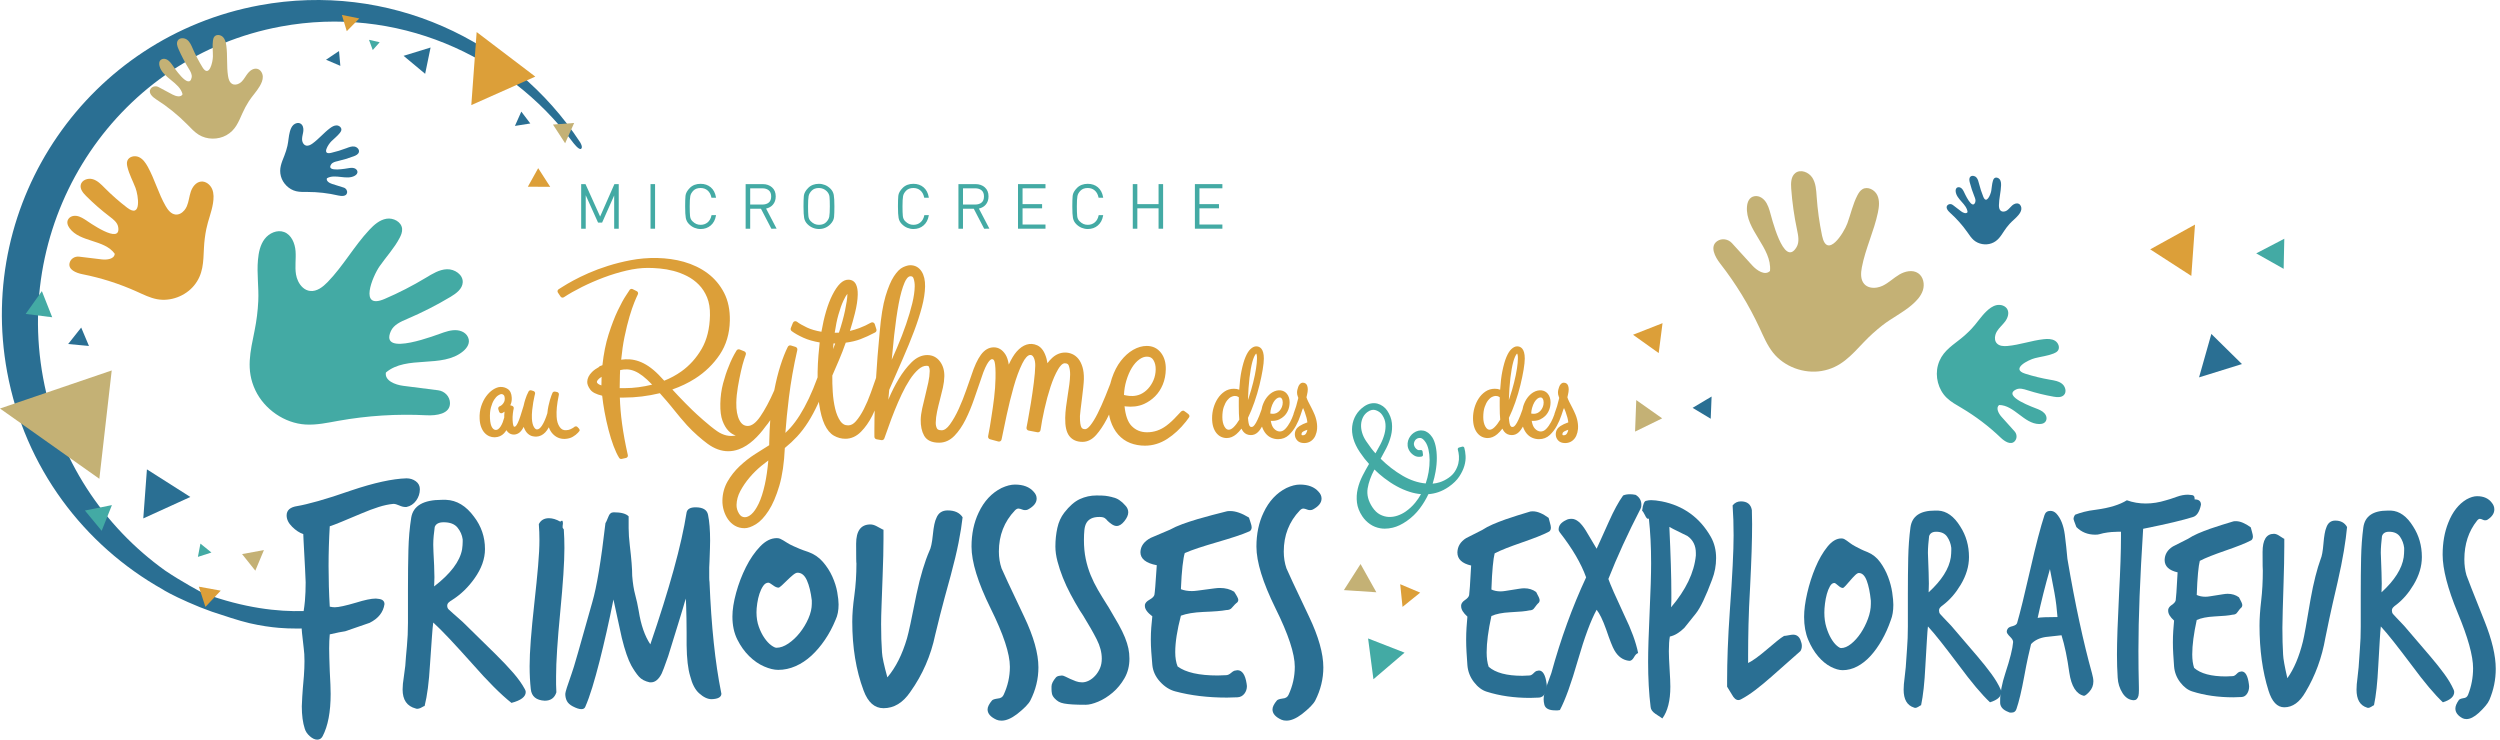 <?xml version="1.0" encoding="utf-8"?>
<!-- Generator: Adobe Illustrator 26.0.1, SVG Export Plug-In . SVG Version: 6.00 Build 0)  -->
<svg version="1.1" id="Calque_1" xmlns="http://www.w3.org/2000/svg" xmlns:xlink="http://www.w3.org/1999/xlink" x="0px" y="0px"
	 viewBox="0 0 338 100" enable-background="new 0 0 338 100" xml:space="preserve">
<path fill="#2A6F93" d="M54.956,68.545c0.536-0.112,0.971-0.4,1.307-0.864c0.335-0.463,0.502-0.975,0.502-1.537
	c0-0.449-0.181-0.807-0.543-1.074c-0.362-0.266-0.784-0.4-1.267-0.4c-1.904,0.057-4.396,0.604-7.478,1.643
	c-1.769,0.618-3.257,1.095-4.463,1.432c-1.206,0.336-2.144,0.562-2.814,0.674c-0.966,0.141-1.448,0.562-1.448,1.263
	c0,0.534,0.248,1.046,0.744,1.537c0.495,0.491,0.998,0.82,1.508,0.989c0,0.168,0.006,0.331,0.02,0.484
	c0.013,0.155,0.02,0.302,0.02,0.442c0.081,1.6,0.147,2.863,0.201,3.79c0.053,0.926,0.08,1.53,0.08,1.811
	c0,0.898-0.033,1.733-0.1,2.505c-0.043,0.487-0.103,0.939-0.172,1.375c-3.444,0.101-8.044-0.385-13.562-2.419
	c-0.191-0.07-3.051-1.623-5.143-3.04c-8.344-5.959-14.498-15.098-16.52-26.064C1.734,28.883,16.136,7.612,37.994,3.582
	c15.47-2.852,30.521,3.701,39.451,15.647c0,0,0.835,1.126,1.122,0.89c0.29-0.226-0.139-0.89-0.139-0.89
	C69.313,5.339,52.471-2.488,35.107,0.713C11.989,4.975-3.297,27.17,0.965,50.288c2.387,12.949,10.403,23.438,21.054,29.413
	c0.062,0.069,1.352,0.811,3.408,1.712c1.051,0.472,2.125,0.898,3.215,1.285c1.526,0.499,3.65,1.227,5.092,1.557
	c1.539,0.353,2.873,0.537,3.978,0.63c0.423,0.032,0.818,0.056,1.167,0.07c0.006,0,0.011,0.001,0.017,0.001
	c1.171,0.048,1.887,0.014,1.887,0.014s0.035,0.722,0.285,2.714c0.065,0.443,0.097,1.009,0.097,1.704c0,0.309-0.007,0.631-0.02,0.968
	c-0.014,0.336-0.033,0.688-0.06,1.053c-0.108,1.178-0.181,2.105-0.221,2.779c-0.04,0.674-0.06,1.109-0.06,1.305
	c0,1.207,0.134,2.218,0.402,3.032c0.107,0.365,0.335,0.702,0.683,1.011c0.348,0.308,0.684,0.463,1.005,0.463
	c0.322,0,0.563-0.155,0.724-0.463c0.724-1.376,1.086-3.285,1.086-5.727c0-0.646-0.04-1.67-0.121-3.074
	c-0.027-0.701-0.047-1.306-0.06-1.811c-0.014-0.505-0.021-0.926-0.021-1.263c0-0.365,0.007-0.702,0.021-1.011
	c0.013-0.309,0.033-0.604,0.06-0.884c0.483-0.112,0.898-0.203,1.247-0.274c0.348-0.07,0.629-0.119,0.844-0.147l3.297-1.137
	c1.179-0.589,1.849-1.431,2.01-2.526c0-0.422-0.268-0.66-0.804-0.716c-0.054,0-0.114-0.006-0.181-0.021
	c-0.067-0.014-0.127-0.021-0.181-0.021c-0.321,0-0.71,0.049-1.166,0.147c-0.456,0.099-0.952,0.232-1.488,0.4
	c-1.421,0.421-2.386,0.631-2.895,0.631c-0.108,0-0.215-0.007-0.321-0.021c-0.108-0.014-0.228-0.035-0.362-0.063
	c-0.054-0.898-0.094-1.811-0.12-2.737c-0.027-0.927-0.04-1.838-0.04-2.737c0-0.898,0.013-1.796,0.04-2.695
	c0.027-0.899,0.066-1.796,0.12-2.695c0.348-0.112,0.865-0.309,1.548-0.589c0.683-0.281,1.588-0.66,2.714-1.137
	c0.857-0.365,1.641-0.659,2.352-0.884c0.71-0.225,1.374-0.365,1.991-0.421c0.214,0,0.475,0.07,0.784,0.21
	c0.308,0.141,0.582,0.211,0.824,0.211H54.956z"/>
<path fill="#2A6F93" d="M69.39,90.968c-0.67-0.772-1.461-1.607-2.372-2.505l-4.463-4.379l-1.287-1.137
	c-0.295-0.252-0.502-0.442-0.623-0.568c-0.121-0.127-0.181-0.287-0.181-0.485c0-0.168,0.066-0.316,0.2-0.442
	c0.134-0.126,0.322-0.26,0.563-0.4c1.126-0.729,2.104-1.684,2.935-2.863c0.938-1.319,1.408-2.638,1.408-3.959
	c0-1.628-0.497-3.088-1.488-4.379c-1.073-1.459-2.332-2.218-3.78-2.274H59.74c-2.492,0-3.873,0.8-4.141,2.4
	c-0.215,1.348-0.342,2.808-0.382,4.379c-0.04,1.572-0.06,3.327-0.06,5.264v4.59c0,1.123-0.047,2.168-0.141,3.137
	c-0.094,0.968-0.168,1.86-0.222,2.674l-0.2,1.516c-0.054,0.309-0.094,0.61-0.121,0.905c-0.027,0.295-0.04,0.554-0.04,0.779
	c0,1.403,0.589,2.259,1.769,2.568c0.027,0,0.054,0.007,0.081,0.021c0.026,0.014,0.053,0.021,0.08,0.021
	c0.214,0,0.429-0.064,0.644-0.19c0.214-0.127,0.348-0.19,0.402-0.19c0.348-1.375,0.589-3.228,0.724-5.558
	c0.107-1.544,0.194-2.793,0.262-3.747c0.066-0.954,0.127-1.614,0.181-1.979c0.589,0.534,1.313,1.257,2.171,2.168
	c0.857,0.913,1.89,2.042,3.096,3.39c2.117,2.415,3.886,4.183,5.307,5.306c1.287-0.337,1.93-0.828,1.93-1.474
	c0-0.112-0.04-0.239-0.121-0.379C70.583,92.477,70.06,91.74,69.39,90.968 M58.695,79.283c0-0.168,0.006-0.365,0.02-0.589
	c0.013-0.225,0.02-0.449,0.02-0.674c0-0.225-0.007-0.464-0.02-0.717c-0.014-0.252-0.02-0.532-0.02-0.841
	c-0.081-1.516-0.12-2.457-0.12-2.822c0-0.392,0.02-0.793,0.06-1.2c0.04-0.406,0.086-0.806,0.141-1.2
	c0.161-0.421,0.563-0.631,1.206-0.631c0.858,0,1.481,0.239,1.87,0.716c0.388,0.478,0.623,1.01,0.703,1.6v0.337
	c0,0.141-0.007,0.295-0.02,0.463c-0.014,0.168-0.034,0.351-0.06,0.547C62.179,75.9,60.92,77.57,58.695,79.283"/>
<path fill="#2A6F93" d="M76.226,71.577l-0.12-0.168c-0.027,0-0.04-0.056-0.04-0.169c0-0.168,0.013-0.308,0.04-0.421
	c0-0.281-0.04-0.421-0.121-0.421c-0.054,0-0.134,0.041-0.241,0.126c-0.537-0.308-1.046-0.463-1.528-0.463
	c-0.644,0-1.099,0.267-1.367,0.8c0.027,0.365,0.047,0.723,0.061,1.073c0.013,0.351,0.02,0.71,0.02,1.074
	c0,0.955-0.06,2.127-0.181,3.516c-0.12,1.39-0.288,3.053-0.502,4.989c-0.215,1.937-0.376,3.608-0.483,5.011
	c-0.107,1.405-0.16,2.583-0.16,3.538c0,0.562,0.013,1.102,0.04,1.621c0.027,0.52,0.067,1.018,0.12,1.495
	c0.107,0.982,0.737,1.501,1.89,1.558c0.804,0,1.326-0.379,1.568-1.137c-0.027-0.365-0.04-0.722-0.04-1.074v-1.074
	c0-0.982,0.046-2.196,0.141-3.642c0.093-1.446,0.234-3.138,0.422-5.074c0.187-1.937,0.328-3.621,0.422-5.053
	c0.093-1.432,0.141-2.625,0.141-3.579c0-0.449-0.007-0.884-0.021-1.306C76.272,72.377,76.252,71.97,76.226,71.577"/>
<path fill="#2A6F93" d="M97.495,93.599c-0.804-3.986-1.327-8.954-1.568-14.906c-0.027-0.168-0.04-0.365-0.04-0.59V77.43v-0.716
	c0-0.252,0.013-0.532,0.04-0.842c0.026-0.729,0.046-1.319,0.06-1.768c0.013-0.449,0.02-0.786,0.02-1.011
	c0-1.431-0.094-2.596-0.281-3.494c-0.134-0.674-0.698-1.011-1.689-1.011c-0.697,0-1.099,0.225-1.206,0.674
	c-0.347,2.218-0.932,4.808-1.749,7.769c-0.818,2.962-1.869,6.324-3.156,10.085c-0.751-1.122-1.273-2.625-1.568-4.505
	c-0.134-0.785-0.295-1.523-0.482-2.211c-0.188-0.687-0.321-1.537-0.402-2.548c0-0.476-0.027-1.053-0.08-1.726
	c-0.054-0.674-0.135-1.459-0.241-2.358c-0.108-0.898-0.161-1.685-0.161-2.358v-1.6c-0.349-0.365-1.019-0.547-2.011-0.547
	c-0.349,0-0.59,0.197-0.724,0.589c-0.215,0.534-0.349,0.829-0.402,0.884c-0.296,2.555-0.59,4.717-0.885,6.485
	c-0.295,1.769-0.59,3.158-0.884,4.169c-0.831,2.948-1.474,5.221-1.93,6.822c-0.456,1.6-0.751,2.568-0.885,2.905
	c-0.563,1.573-0.844,2.471-0.844,2.695c0,0.365,0.074,0.688,0.221,0.969c0.147,0.28,0.408,0.519,0.784,0.716
	c0.482,0.253,0.871,0.379,1.166,0.379c0.267,0,0.442-0.099,0.523-0.294c0.321-0.731,0.644-1.622,0.965-2.674
	c0.321-1.053,0.643-2.211,0.965-3.474c0.321-1.263,0.643-2.604,0.964-4.022c0.322-1.417,0.63-2.87,0.925-4.358
	c0.107,0.505,0.268,1.25,0.483,2.232c0.214,0.983,0.429,1.965,0.643,2.947c0.214,0.871,0.429,1.615,0.644,2.232
	c0.214,0.618,0.429,1.123,0.644,1.516c0.348,0.618,0.69,1.115,1.025,1.495c0.335,0.379,0.824,0.638,1.467,0.778h0.161
	c0.563,0,1.046-0.393,1.447-1.179c0.107-0.196,0.402-0.982,0.884-2.358c0.187-0.617,0.402-1.312,0.644-2.084
	c0.241-0.771,0.475-1.529,0.703-2.273c0.228-0.743,0.436-1.425,0.623-2.042c0.187-0.617,0.322-1.08,0.402-1.389
	c0.027,0.225,0.047,0.583,0.061,1.073c0.013,0.492,0.026,1.039,0.04,1.643c0.013,0.604,0.019,1.228,0.019,1.874v1.727
	c0.027,1.825,0.188,3.214,0.483,4.168c0.268,1.067,0.669,1.838,1.206,2.316c0.589,0.533,1.152,0.8,1.689,0.8
	c0.884-0.028,1.326-0.281,1.326-0.758c0-0.029-0.006-0.05-0.02-0.063C97.501,93.69,97.495,93.656,97.495,93.599"/>
<path fill="#2A6F93" d="M112.532,77.956c-0.321-0.716-0.75-1.382-1.287-2c-0.536-0.617-1.206-1.067-2.01-1.348
	c-0.429-0.14-0.798-0.274-1.106-0.4c-0.308-0.127-0.583-0.245-0.824-0.358c-0.376-0.169-0.671-0.323-0.884-0.464
	c-0.215-0.139-0.396-0.252-0.543-0.337c-0.147-0.084-0.282-0.154-0.403-0.21c-0.12-0.056-0.275-0.084-0.461-0.084
	c-0.778,0-1.529,0.379-2.252,1.137c-0.724,0.758-1.361,1.685-1.91,2.779c-0.55,1.095-0.992,2.253-1.327,3.474
	c-0.335,1.221-0.502,2.295-0.502,3.221c0,1.179,0.221,2.211,0.663,3.095c0.442,0.885,0.978,1.636,1.608,2.253
	c0.63,0.618,1.3,1.081,2.01,1.39c0.71,0.309,1.348,0.463,1.911,0.463c0.804,0,1.588-0.169,2.352-0.505
	c0.764-0.337,1.474-0.807,2.132-1.41c0.656-0.604,1.266-1.319,1.829-2.147c0.563-0.828,1.046-1.733,1.448-2.716
	c0.268-0.562,0.402-1.249,0.402-2.063c0-0.422-0.06-0.975-0.181-1.664C113.076,79.374,112.854,78.672,112.532,77.956
	 M109.758,81.599c0,0.646-0.155,1.32-0.463,2.021c-0.308,0.702-0.697,1.348-1.166,1.937c-0.47,0.59-0.985,1.073-1.548,1.453
	c-0.563,0.379-1.1,0.568-1.609,0.568c-0.161,0-0.395-0.112-0.704-0.336c-0.308-0.225-0.61-0.547-0.904-0.969
	c-0.296-0.421-0.55-0.926-0.764-1.516c-0.215-0.589-0.322-1.249-0.322-1.978c0-0.337,0.033-0.737,0.101-1.2
	c0.066-0.464,0.167-0.899,0.301-1.306c0.134-0.407,0.302-0.758,0.502-1.053c0.201-0.295,0.436-0.442,0.704-0.442
	c0.107,0,0.308,0.112,0.603,0.336c0.294,0.225,0.549,0.336,0.764,0.336c0.08,0,0.234-0.105,0.462-0.315
	c0.228-0.211,0.469-0.442,0.724-0.695c0.255-0.253,0.509-0.485,0.764-0.695c0.255-0.211,0.463-0.316,0.623-0.316
	c0.536,0,0.958,0.344,1.267,1.032c0.308,0.688,0.529,1.593,0.663,2.716V81.599z"/>
<path fill="#2A6F93" d="M128.133,69.008c-0.751,0-1.261,0.337-1.528,1.011c-0.215,0.421-0.376,1.179-0.482,2.273
	c-0.108,1.095-0.268,1.84-0.483,2.232c-0.296,0.674-0.59,1.495-0.884,2.464c-0.296,0.968-0.577,2.085-0.845,3.347
	c-0.321,1.628-0.59,2.941-0.804,3.937c-0.215,0.997-0.376,1.678-0.483,2.042c-0.643,2.19-1.527,3.944-2.653,5.264
	c-0.456-1.656-0.697-2.779-0.724-3.369c-0.081-1.122-0.121-2.4-0.121-3.832c0-0.645,0.02-1.501,0.061-2.568
	c0.04-1.066,0.087-2.358,0.141-3.874c0.08-2.049,0.12-3.748,0.12-5.095v-1.221c-0.027,0-0.047-0.006-0.06-0.021
	c-0.014-0.013-0.034-0.021-0.06-0.021c-0.296-0.168-0.584-0.323-0.865-0.463c-0.281-0.14-0.543-0.21-0.784-0.21
	c-1.287,0-1.93,0.871-1.93,2.611c0,1.769,0.013,2.653,0.04,2.653c0,1.543-0.094,2.989-0.281,4.337
	c-0.188,1.348-0.282,2.527-0.282,3.538c0,3.481,0.509,6.583,1.528,9.305c0.589,1.601,1.488,2.4,2.694,2.4
	c1.421,0,2.626-0.73,3.619-2.19c1.662-2.329,2.787-4.912,3.377-7.747c0.107-0.477,0.328-1.375,0.664-2.695
	c0.335-1.319,0.811-3.088,1.427-5.305c0.456-1.684,0.811-3.172,1.066-4.463c0.254-1.291,0.436-2.428,0.543-3.411
	C129.741,69.317,129.071,69.008,128.133,69.008"/>
<path fill="#2A6F93" d="M136.254,78.693c-0.509-1.095-0.791-1.712-0.844-1.853c-0.241-0.701-0.362-1.459-0.362-2.273
	c0-2.19,0.724-4.043,2.171-5.559c0.161-0.169,0.321-0.252,0.483-0.252c0.107,0,0.308,0.056,0.603,0.168
	c0.053,0.028,0.161,0.042,0.321,0.042c0.134,0,0.255-0.028,0.362-0.084c0.777-0.421,1.166-0.911,1.166-1.474
	c0-0.337-0.135-0.645-0.403-0.926c-0.562-0.645-1.407-0.968-2.533-0.968c-0.536,0-1.14,0.155-1.809,0.463
	c-1.341,0.674-2.373,1.783-3.096,3.327c-0.643,1.348-0.965,2.878-0.965,4.59c0,2.078,0.858,4.857,2.573,8.338
	c1.743,3.509,2.614,6.147,2.614,7.916c0,1.32-0.282,2.583-0.845,3.79c-0.134,0.308-0.402,0.477-0.804,0.505
	c-0.402,0.056-0.657,0.14-0.764,0.252c-0.402,0.478-0.603,0.885-0.603,1.221c0,0.561,0.402,1.024,1.206,1.39
	c0.187,0.084,0.415,0.126,0.683,0.126c0.616,0,1.312-0.294,2.091-0.884c0.965-0.758,1.568-1.375,1.809-1.853
	c0.724-1.431,1.085-2.919,1.085-4.463c0-1.88-0.644-4.168-1.93-6.864C137.501,81.346,136.763,79.788,136.254,78.693"/>
<path fill="#2A6F93" d="M152.095,86.189c-0.215-0.534-0.502-1.122-0.864-1.769c-0.362-0.645-0.811-1.417-1.347-2.316l-0.241-0.379
	c-0.429-0.674-0.831-1.334-1.206-1.98c-0.376-0.645-0.703-1.312-0.985-2c-0.281-0.688-0.502-1.417-0.663-2.189
	s-0.241-1.622-0.241-2.548c0-0.505,0.02-0.954,0.061-1.348c0.04-0.392,0.133-0.716,0.281-0.968c0.147-0.253,0.362-0.449,0.643-0.589
	c0.281-0.14,0.65-0.211,1.106-0.211c0.349,0,0.596,0.056,0.744,0.169c0.148,0.112,0.262,0.225,0.342,0.337
	c0.134,0.141,0.321,0.294,0.562,0.463c0.241,0.168,0.469,0.253,0.684,0.253c0.348,0,0.697-0.217,1.045-0.653
	c0.349-0.435,0.523-0.835,0.523-1.2c0-0.337-0.135-0.645-0.402-0.926c-0.536-0.617-1.099-0.982-1.689-1.095
	c-0.027,0-0.047-0.006-0.06-0.021c-0.014-0.013-0.033-0.021-0.06-0.021c-0.349-0.084-0.65-0.14-0.905-0.169
	c-0.255-0.028-0.65-0.041-1.186-0.041c-0.778,0-1.522,0.161-2.231,0.484c-0.711,0.323-1.414,0.934-2.111,1.832
	c-0.456,0.589-0.771,1.284-0.945,2.085c-0.175,0.8-0.262,1.635-0.262,2.505c0,0.618,0.093,1.285,0.281,2
	c0.187,0.716,0.429,1.447,0.724,2.19c0.294,0.744,0.643,1.495,1.045,2.253c0.402,0.758,0.817,1.488,1.247,2.19l0.442,0.674
	c0.777,1.263,1.394,2.344,1.849,3.242c0.456,0.899,0.684,1.769,0.684,2.611c0,0.478-0.081,0.905-0.241,1.284
	c-0.161,0.379-0.376,0.716-0.644,1.011c-0.268,0.295-0.556,0.52-0.864,0.674c-0.309,0.155-0.61,0.231-0.905,0.231
	c-0.296,0-0.577-0.048-0.845-0.147c-0.268-0.098-0.523-0.203-0.764-0.316c-0.241-0.112-0.463-0.217-0.663-0.316
	c-0.201-0.098-0.355-0.147-0.463-0.147c-0.027,0-0.141,0.014-0.342,0.042c-0.201,0.028-0.355,0.099-0.462,0.21
	c-0.403,0.478-0.603,0.885-0.603,1.221v0.379c0,0.196,0.02,0.4,0.06,0.61c0.041,0.211,0.167,0.428,0.382,0.653
	c0.161,0.168,0.335,0.308,0.523,0.421c0.188,0.112,0.436,0.196,0.744,0.252c0.308,0.056,0.69,0.099,1.146,0.127
	c0.455,0.028,1.045,0.042,1.769,0.042c0.456,0,1.019-0.141,1.689-0.421c0.669-0.281,1.32-0.688,1.95-1.221
	c0.629-0.534,1.166-1.186,1.609-1.958c0.442-0.772,0.663-1.648,0.663-2.631c0-0.477-0.047-0.94-0.141-1.39
	C152.463,87.213,152.31,86.722,152.095,86.189"/>
<path fill="#2A6F93" d="M168.862,69.977c-0.965-0.589-1.81-0.884-2.533-0.884c-0.268,0-0.43,0.014-0.483,0.041
	c-0.67,0.169-1.327,0.337-1.97,0.505c-0.644,0.169-1.301,0.351-1.97,0.547c-0.751,0.225-1.435,0.45-2.051,0.674
	c-0.616,0.225-1.18,0.478-1.688,0.758l-2.574,1.095c-0.911,0.478-1.381,1.123-1.408,1.937c0,0.899,0.737,1.488,2.212,1.769
	c-0.08,1.263-0.148,2.218-0.201,2.863c-0.054,0.646-0.094,1.026-0.12,1.137c-0.054,0.225-0.282,0.449-0.684,0.674
	c-0.349,0.197-0.55,0.421-0.603,0.674v0.169c0,0.421,0.335,0.884,1.005,1.389c-0.054,0.478-0.1,0.976-0.141,1.495
	c-0.04,0.52-0.061,1.06-0.061,1.621c0,0.562,0.02,1.123,0.061,1.684c0.04,0.562,0.087,1.152,0.141,1.768
	c0.081,0.842,0.429,1.601,1.046,2.275c0.616,0.674,1.3,1.108,2.05,1.305c2.091,0.561,4.423,0.842,6.997,0.842
	c0.241,0,0.482-0.007,0.724-0.021c0.241-0.014,0.483-0.021,0.724-0.021c0.375-0.029,0.676-0.19,0.905-0.485
	c0.228-0.295,0.342-0.638,0.342-1.032c0-0.056-0.007-0.111-0.02-0.168c-0.014-0.056-0.021-0.112-0.021-0.168
	c-0.188-1.207-0.603-1.81-1.246-1.81c-0.054,0-0.094,0.007-0.121,0.021c-0.027,0.014-0.067,0.021-0.12,0.021
	c-0.161,0-0.362,0.105-0.603,0.316c-0.241,0.21-0.47,0.315-0.684,0.315c-0.215,0-0.409,0.007-0.583,0.022
	c-0.174,0.014-0.355,0.021-0.543,0.021c-2.52,0-4.329-0.407-5.428-1.221c-0.215-0.534-0.322-1.179-0.322-1.938
	c0-1.319,0.255-2.961,0.765-4.927c0.75-0.28,1.755-0.449,3.016-0.505c1.5-0.056,2.533-0.141,3.096-0.253
	c0.375,0,0.644-0.112,0.804-0.337c0.161-0.196,0.288-0.337,0.382-0.421c0.094-0.085,0.154-0.141,0.181-0.169
	c0.187-0.112,0.281-0.266,0.281-0.463c0-0.168-0.188-0.533-0.562-1.095c-0.537-0.337-1.18-0.505-1.93-0.505
	c-0.215,0-0.476,0.021-0.784,0.063c-0.308,0.042-0.678,0.092-1.106,0.147c-0.429,0.056-0.798,0.105-1.106,0.147
	c-0.309,0.042-0.57,0.063-0.784,0.063c-0.563,0-1.059-0.084-1.488-0.252c0.053-1.291,0.127-2.344,0.221-3.158
	c0.094-0.814,0.194-1.39,0.302-1.727c0.509-0.225,1.126-0.456,1.849-0.695c0.724-0.238,1.568-0.498,2.533-0.779
	c0.966-0.281,1.81-0.54,2.534-0.779c0.724-0.238,1.34-0.47,1.849-0.695c0.187-0.112,0.281-0.295,0.281-0.547
	c0-0.141-0.054-0.365-0.161-0.674C168.955,70.3,168.889,70.089,168.862,69.977"/>
<path fill="#2A6F93" d="M176.983,83.367c-0.965-2.021-1.703-3.579-2.212-4.674c-0.509-1.095-0.791-1.712-0.844-1.853
	c-0.241-0.701-0.362-1.459-0.362-2.273c0-2.19,0.724-4.043,2.172-5.559c0.161-0.169,0.322-0.252,0.483-0.252
	c0.107,0,0.308,0.056,0.603,0.168c0.053,0.028,0.161,0.042,0.322,0.042c0.134,0,0.255-0.028,0.362-0.085
	c0.777-0.421,1.166-0.911,1.166-1.473c0-0.337-0.135-0.645-0.403-0.927c-0.562-0.645-1.407-0.968-2.533-0.968
	c-0.536,0-1.14,0.154-1.809,0.463c-1.341,0.674-2.373,1.783-3.096,3.327c-0.643,1.348-0.965,2.878-0.965,4.59
	c0,2.078,0.858,4.857,2.573,8.337c1.743,3.509,2.614,6.147,2.614,7.916c0,1.32-0.282,2.583-0.844,3.79
	c-0.135,0.308-0.403,0.477-0.804,0.505c-0.402,0.055-0.657,0.14-0.764,0.252c-0.402,0.477-0.603,0.884-0.603,1.221
	c0,0.562,0.402,1.025,1.206,1.39c0.187,0.085,0.415,0.127,0.683,0.127c0.616,0,1.313-0.295,2.091-0.884
	c0.965-0.758,1.568-1.376,1.809-1.853c0.724-1.431,1.086-2.919,1.086-4.463C178.913,88.35,178.269,86.062,176.983,83.367"/>
<path fill="#2A6F93" d="M197.546,81.807c0.045-0.252,0.214-0.476,0.507-0.674c0.338-0.225,0.529-0.449,0.575-0.674
	c0.022-0.112,0.056-0.491,0.101-1.137c0.044-0.645,0.101-1.6,0.169-2.863c-1.24-0.281-1.859-0.87-1.859-1.769
	c0.022-0.814,0.417-1.459,1.183-1.937l2.163-1.095c0.428-0.281,0.901-0.533,1.42-0.758c0.518-0.224,1.092-0.448,1.723-0.674
	c0.563-0.196,1.115-0.379,1.656-0.547c0.54-0.169,1.092-0.337,1.656-0.505c0.045-0.028,0.18-0.042,0.406-0.042
	c0.608,0,1.318,0.295,2.129,0.884c0.022,0.112,0.079,0.324,0.169,0.632c0.09,0.309,0.136,0.534,0.136,0.674
	c0,0.252-0.08,0.436-0.237,0.547c-0.428,0.225-0.946,0.457-1.554,0.695c-0.608,0.239-1.318,0.499-2.129,0.78
	c-0.811,0.281-1.521,0.54-2.129,0.778c-0.609,0.239-1.127,0.471-1.556,0.695c-0.09,0.337-0.174,0.913-0.253,1.727
	c-0.079,0.814-0.141,1.867-0.186,3.158c0.36,0.169,0.777,0.252,1.25,0.252c0.18,0,0.4-0.021,0.659-0.063
	c0.259-0.042,0.569-0.09,0.929-0.147c0.36-0.056,0.67-0.105,0.93-0.147c0.259-0.041,0.478-0.063,0.659-0.063
	c0.631,0,1.171,0.168,1.623,0.505c0.315,0.562,0.473,0.926,0.473,1.095c0,0.197-0.079,0.351-0.237,0.463
	c-0.022,0.029-0.073,0.084-0.152,0.169c-0.08,0.084-0.186,0.225-0.322,0.421c-0.135,0.225-0.36,0.337-0.675,0.337
	c-0.474,0.112-1.341,0.196-2.602,0.253c-1.06,0.056-1.905,0.225-2.534,0.505c-0.429,1.965-0.643,3.607-0.643,4.926
	c0,0.758,0.09,1.404,0.271,1.938c0.924,0.814,2.444,1.221,4.562,1.221c0.158,0,0.309-0.007,0.456-0.021
	c0.146-0.014,0.309-0.021,0.49-0.021c0.18,0,0.372-0.105,0.574-0.316c0.202-0.211,0.372-0.316,0.507-0.316
	c0.045,0,0.078-0.007,0.101-0.021c0.022-0.014,0.056-0.021,0.101-0.021c0.541,0,0.89,0.603,1.048,1.81
	c0,0.056,0.005,0.113,0.017,0.168c0.011,0.057,0.017,0.113,0.017,0.168c0,0.394-0.096,0.737-0.287,1.032
	c-0.192,0.295-0.445,0.456-0.761,0.485c-0.203,0-0.405,0.006-0.608,0.021c-0.202,0.014-0.406,0.021-0.608,0.021
	c-2.162,0-4.123-0.281-5.881-0.842c-0.63-0.196-1.205-0.631-1.723-1.305c-0.519-0.674-0.811-1.432-0.879-2.275
	c-0.046-0.616-0.085-1.206-0.118-1.768c-0.034-0.561-0.051-1.122-0.051-1.684c0-0.561,0.017-1.102,0.051-1.621
	c0.033-0.519,0.073-1.017,0.118-1.495c-0.563-0.505-0.845-0.968-0.845-1.389V81.807z"/>
<path fill="#2A6F93" d="M209.747,90.986c1.261-4.603,2.827-8.912,4.697-12.927c-0.676-1.88-1.858-3.902-3.548-6.063
	c-0.112-0.14-0.169-0.28-0.169-0.421c0-0.533,0.338-0.954,1.014-1.263c0.18-0.112,0.427-0.168,0.744-0.168
	c0.63,0,1.272,0.534,1.926,1.601l1.453,2.442c0.045-0.111,0.209-0.47,0.49-1.073c0.282-0.603,0.67-1.466,1.166-2.59
	c0.676-1.515,1.318-2.694,1.926-3.536c0.248-0.112,0.563-0.168,0.947-0.168c0.112,0,0.23,0.007,0.355,0.021
	c0.124,0.014,0.254,0.035,0.389,0.063c0.518,0.309,0.777,0.758,0.777,1.348c0,0.225-0.033,0.393-0.101,0.505
	c-1.735,3.369-3.188,6.542-4.36,9.517c0.248,0.73,0.969,2.373,2.163,4.926c0.946,1.938,1.566,3.636,1.859,5.095
	c-0.203,0.056-0.395,0.253-0.575,0.589c-0.18,0.309-0.383,0.463-0.608,0.463c-0.857-0.084-1.533-0.561-2.028-1.432
	c-0.248-0.421-0.62-1.361-1.115-2.821c-0.452-1.263-0.879-2.148-1.285-2.653c-0.789,1.432-1.634,3.706-2.534,6.822
	c-0.902,3.144-1.713,5.389-2.434,6.737c-0.112,0.028-0.214,0.043-0.304,0.043h-0.305c-0.856,0-1.352-0.253-1.487-0.758
	c-0.067-0.252-0.101-0.505-0.101-0.758c0-0.45,0.135-1.039,0.406-1.769L209.747,90.986z"/>
<path fill="#2A6F93" d="M223.805,96.503c-0.406-0.281-0.62-0.589-0.642-0.926c-0.113-0.898-0.198-1.86-0.254-2.884
	c-0.056-1.024-0.084-2.098-0.084-3.221c0-1.488,0.067-3.706,0.203-6.653c0.135-2.948,0.203-5.18,0.203-6.695
	c0-2.19-0.101-4.196-0.304-6.021c-0.022,0-0.04,0.007-0.051,0.021c-0.012,0.014-0.028,0.021-0.051,0.021
	c-0.135,0-0.27-0.154-0.406-0.463c-0.181-0.365-0.316-0.575-0.405-0.631c0.112-0.898,0.304-1.348,0.574-1.348
	c0.225-0.056,0.439-0.084,0.642-0.084c0.18,0,0.394,0.014,0.642,0.041c0.248,0.029,0.519,0.071,0.811,0.127
	c2.929,0.59,5.137,2.19,6.625,4.8c0.473,0.842,0.71,1.796,0.71,2.863c0,1.011-0.181,1.978-0.541,2.906
	c-0.857,2.302-1.588,3.831-2.197,4.59l-1.554,1.937c-0.654,0.646-1.307,1.039-1.961,1.179c-0.09,0.478-0.135,1.137-0.135,1.979
	c0,0.534,0.034,1.347,0.101,2.442c0.067,1.067,0.101,1.853,0.101,2.358c0,1.88-0.361,3.312-1.081,4.295l-0.237-0.168L223.805,96.503
	z M229.28,74.775c0-1.011-0.383-1.783-1.149-2.316c-0.158-0.084-0.361-0.182-0.608-0.294c-0.203-0.112-0.456-0.238-0.761-0.379
	c-0.304-0.141-0.659-0.323-1.065-0.548c0.09,1.937,0.158,3.642,0.203,5.116c0.045,1.474,0.067,2.744,0.067,3.811v1.053
	c0,0.309-0.012,0.603-0.034,0.884c2.006-2.358,3.12-4.688,3.346-6.99V74.775z"/>
<path fill="#2A6F93" d="M233.505,92.839v-0.926c0-1.207,0.028-2.59,0.084-4.148c0.056-1.558,0.153-3.305,0.288-5.242
	c0.338-4.66,0.506-8.043,0.506-10.149c0-0.729-0.012-1.424-0.033-2.084c-0.023-0.659-0.057-1.312-0.101-1.958
	c0.293-0.365,0.664-0.547,1.115-0.547c0.856,0,1.352,0.393,1.487,1.179c0,0.281,0.005,0.576,0.017,0.884
	c0.011,0.309,0.017,0.646,0.017,1.011c0,1.095-0.022,2.337-0.067,3.726c-0.046,1.39-0.113,2.969-0.203,4.738
	c-0.112,1.937-0.186,3.663-0.219,5.179c-0.034,1.516-0.051,2.836-0.051,3.958v1.179c0.585-0.281,1.408-0.869,2.467-1.769
	c0.563-0.477,1.042-0.877,1.436-1.2c0.394-0.323,0.714-0.554,0.963-0.694c0.112,0,0.309-0.028,0.591-0.085
	c0.282-0.056,0.49-0.084,0.625-0.084c0.451,0,0.778,0.225,0.98,0.674c0.135,0.336,0.203,0.618,0.203,0.842
	c0,0.281-0.067,0.52-0.203,0.716l-3.954,3.494c-0.766,0.674-1.482,1.263-2.146,1.769c-0.665,0.505-1.291,0.911-1.876,1.221
	c-0.135,0.084-0.271,0.126-0.406,0.126c-0.316,0-0.608-0.253-0.879-0.758L233.505,92.839z"/>
<path fill="#2A6F93" d="M255.641,83.828c-0.338,0.983-0.743,1.889-1.216,2.716c-0.473,0.828-0.986,1.544-1.538,2.148
	c-0.553,0.604-1.149,1.073-1.791,1.41c-0.642,0.336-1.301,0.505-1.977,0.505c-0.472,0-1.008-0.154-1.605-0.463
	c-0.597-0.309-1.161-0.772-1.69-1.39c-0.53-0.617-0.98-1.368-1.352-2.253c-0.372-0.884-0.558-1.916-0.558-3.095
	c0-0.926,0.141-2,0.422-3.221c0.282-1.221,0.653-2.379,1.115-3.474c0.461-1.095,0.997-2.021,1.605-2.78
	c0.609-0.758,1.239-1.136,1.893-1.136c0.158,0,0.288,0.028,0.389,0.084c0.101,0.057,0.214,0.127,0.338,0.211
	c0.123,0.084,0.275,0.196,0.456,0.336c0.18,0.141,0.428,0.294,0.744,0.463c0.202,0.113,0.434,0.232,0.693,0.358
	c0.259,0.126,0.569,0.26,0.929,0.4c0.676,0.281,1.239,0.73,1.69,1.347c0.45,0.618,0.811,1.284,1.081,2
	c0.27,0.716,0.456,1.418,0.558,2.106c0.101,0.688,0.152,1.242,0.152,1.663C255.979,82.579,255.866,83.267,255.641,83.828
	 M252.938,81.218c-0.113-1.122-0.299-2.028-0.558-2.716c-0.259-0.687-0.614-1.032-1.064-1.032c-0.135,0-0.311,0.105-0.524,0.316
	c-0.214,0.21-0.428,0.442-0.642,0.695c-0.215,0.253-0.417,0.485-0.609,0.695c-0.191,0.21-0.32,0.316-0.388,0.316
	c-0.181,0-0.395-0.112-0.643-0.336c-0.248-0.225-0.417-0.337-0.506-0.337c-0.226,0-0.423,0.147-0.592,0.442
	c-0.169,0.294-0.31,0.646-0.422,1.053c-0.114,0.407-0.198,0.842-0.254,1.305c-0.056,0.463-0.084,0.863-0.084,1.2
	c0,0.731,0.089,1.389,0.27,1.979c0.18,0.589,0.393,1.095,0.642,1.516c0.248,0.421,0.501,0.744,0.761,0.968
	c0.259,0.225,0.456,0.336,0.592,0.336c0.428,0,0.879-0.19,1.352-0.568c0.473-0.379,0.906-0.863,1.301-1.452
	c0.395-0.59,0.721-1.235,0.98-1.938c0.259-0.701,0.389-1.375,0.389-2.021V81.218z"/>
<path fill="#2A6F93" d="M257.657,90.22c0.043-0.768,0.1-1.61,0.175-2.524c0.074-0.914,0.112-1.902,0.112-2.962v-4.333
	c0-1.829,0.016-3.485,0.048-4.969c0.032-1.484,0.133-2.862,0.303-4.134c0.212-1.511,1.308-2.266,3.286-2.266h0.447
	c1.149,0.054,2.148,0.769,2.999,2.147c0.787,1.219,1.181,2.598,1.181,4.134c0,1.246-0.372,2.492-1.117,3.737
	c-0.66,1.113-1.436,2.014-2.329,2.703c-0.191,0.133-0.341,0.259-0.447,0.378c-0.106,0.119-0.159,0.258-0.159,0.417
	c0,0.186,0.048,0.338,0.143,0.457c0.096,0.119,0.26,0.298,0.495,0.537l1.021,1.073l3.541,4.134c0.723,0.849,1.351,1.637,1.883,2.365
	c0.532,0.729,0.947,1.425,1.244,2.087c0.064,0.132,0.096,0.252,0.096,0.358c0,0.61-0.51,1.073-1.531,1.391
	c-1.128-1.06-2.532-2.73-4.212-5.009c-0.957-1.272-1.776-2.339-2.456-3.2c-0.682-0.861-1.256-1.544-1.723-2.048
	c-0.043,0.345-0.091,0.968-0.143,1.868c-0.054,0.901-0.123,2.08-0.208,3.538c-0.106,2.2-0.298,3.949-0.574,5.248
	c-0.043,0-0.149,0.06-0.319,0.179c-0.17,0.119-0.34,0.179-0.51,0.179c-0.021,0-0.043-0.007-0.064-0.02
	c-0.021-0.014-0.043-0.02-0.064-0.02c-0.936-0.292-1.404-1.1-1.404-2.425c0-0.212,0.011-0.457,0.032-0.736
	c0.021-0.278,0.053-0.562,0.096-0.854L257.657,90.22z M263.815,74.08c-0.064-0.557-0.251-1.06-0.559-1.511
	c-0.308-0.45-0.803-0.676-1.484-0.676c-0.51,0-0.83,0.199-0.957,0.596c-0.043,0.372-0.08,0.749-0.112,1.133
	c-0.032,0.384-0.048,0.762-0.048,1.133c0,0.345,0.032,1.233,0.096,2.664c0,0.292,0.005,0.557,0.016,0.795
	c0.01,0.239,0.016,0.464,0.016,0.676c0,0.213-0.005,0.424-0.016,0.636c-0.012,0.212-0.016,0.398-0.016,0.557
	c1.765-1.616,2.765-3.194,2.999-4.731c0.021-0.185,0.037-0.358,0.048-0.516c0.01-0.16,0.016-0.305,0.016-0.438V74.08z"/>
<path fill="#2A6F93" d="M270.42,94.713c0-1.034,0.233-2.267,0.702-3.697c0.638-1.935,0.989-3.34,1.053-4.215
	c0-0.211-0.139-0.45-0.415-0.716c-0.298-0.292-0.447-0.516-0.447-0.676c0-0.159,0.043-0.292,0.127-0.398
	c0.085-0.159,0.309-0.278,0.671-0.357c0.361-0.106,0.563-0.252,0.606-0.438c0.383-1.298,0.989-3.763,1.819-7.394
	c0.361-1.59,0.697-2.975,1.005-4.154c0.308-1.179,0.601-2.193,0.877-3.041c0.128-0.372,0.394-0.557,0.798-0.557
	c0.297,0,0.563,0.119,0.798,0.358c0.595,0.636,0.978,1.591,1.148,2.863c0.063,0.53,0.127,1.073,0.191,1.629
	c0.064,0.557,0.117,1.1,0.16,1.63c0.531,3.128,1.074,5.97,1.627,8.528c0.553,2.558,1.117,4.87,1.692,6.937
	c0.128,0.451,0.191,0.821,0.191,1.113c0,0.531-0.181,0.994-0.542,1.391c-0.34,0.371-0.585,0.557-0.734,0.557
	c-1.042-0.239-1.702-1.285-1.978-3.141c-0.277-2.014-0.628-3.697-1.054-5.049l-2.169,0.239c-0.83,0.133-1.479,0.451-1.946,0.955
	c-0.107,0.424-0.24,0.993-0.399,1.709c-0.16,0.716-0.335,1.604-0.527,2.664c-0.362,1.961-0.713,3.432-1.053,4.413
	c-0.107,0.317-0.319,0.476-0.638,0.476h-0.207c-0.074,0-0.154-0.026-0.24-0.08c-0.701-0.265-1.074-0.663-1.116-1.193V94.713z
	 M278.173,83.422c-0.043-0.529-0.096-1.066-0.159-1.61c-0.065-0.543-0.149-1.107-0.256-1.69c-0.107-0.529-0.207-1.06-0.303-1.59
	c-0.096-0.53-0.197-1.06-0.303-1.591c-0.638,2.226-1.191,4.427-1.659,6.599C275.832,83.462,276.726,83.422,278.173,83.422"/>
<path fill="#2A6F93" d="M289.181,93.321c0,0.158-0.006,0.298-0.016,0.417c-0.011,0.119-0.027,0.232-0.048,0.338
	c-0.107,0.398-0.319,0.596-0.638,0.596c-0.617-0.027-1.122-0.352-1.516-0.974c-0.393-0.623-0.611-1.318-0.653-2.087
	c-0.065-0.98-0.096-2.014-0.096-3.101c0-1.749,0.096-4.518,0.287-8.309c0.085-1.59,0.148-3.014,0.191-4.273
	c0.043-1.259,0.064-2.352,0.064-3.281v-0.755h-0.415c-0.255,0-0.548,0.013-0.877,0.04c-0.33,0.026-0.697,0.08-1.1,0.158
	c-0.235,0.054-0.415,0.1-0.543,0.14c-0.127,0.039-0.309,0.059-0.543,0.059c-1.021,0-1.872-0.345-2.552-1.034
	c-0.255-0.661-0.383-1.019-0.383-1.073c0-0.212,0.075-0.411,0.224-0.596c0.34-0.132,0.733-0.259,1.18-0.378
	c0.447-0.119,1-0.219,1.659-0.298c1.787-0.239,3.169-0.663,4.148-1.272c0.808,0.292,1.659,0.437,2.552,0.437
	c0.894,0,1.808-0.145,2.744-0.437c0.128-0.027,0.33-0.086,0.607-0.179c0.276-0.093,0.563-0.192,0.861-0.298
	c0.51-0.186,1.01-0.279,1.5-0.279c0.064,0,0.133,0.007,0.207,0.02c0.074,0.014,0.143,0.02,0.207,0.02
	c0.319,0,0.478,0.146,0.478,0.437v0.16c0.574,0,0.862,0.239,0.862,0.716c-0.192,0.954-0.554,1.511-1.085,1.669
	c-0.681,0.213-1.548,0.445-2.6,0.696c-1.053,0.252-2.431,0.55-4.132,0.894c-0.213,3.34-0.372,6.361-0.479,9.064
	c-0.107,2.703-0.16,5.182-0.16,7.434c0,0.849,0.005,1.676,0.016,2.484c0.01,0.809,0.026,1.624,0.048,2.445V93.321z"/>
<path fill="#2A6F93" d="M293.137,82.429c0.042-0.239,0.202-0.451,0.478-0.636c0.319-0.212,0.5-0.424,0.542-0.636
	c0.022-0.106,0.053-0.464,0.096-1.073c0.043-0.61,0.096-1.511,0.16-2.703c-1.17-0.265-1.755-0.821-1.755-1.67
	c0.021-0.769,0.394-1.378,1.117-1.829l2.042-1.034c0.404-0.265,0.851-0.504,1.341-0.716c0.489-0.212,1.031-0.423,1.627-0.637
	c0.532-0.185,1.053-0.357,1.564-0.516c0.51-0.159,1.031-0.318,1.563-0.477c0.043-0.026,0.17-0.04,0.383-0.04
	c0.574,0,1.244,0.279,2.01,0.835c0.021,0.106,0.074,0.305,0.16,0.596c0.085,0.292,0.128,0.504,0.128,0.635
	c0,0.239-0.075,0.411-0.224,0.517c-0.404,0.213-0.894,0.431-1.468,0.656c-0.574,0.226-1.245,0.471-2.01,0.736
	c-0.766,0.265-1.436,0.51-2.01,0.735c-0.574,0.226-1.064,0.444-1.467,0.656c-0.086,0.318-0.165,0.861-0.24,1.63
	c-0.074,0.769-0.133,1.763-0.175,2.982c0.34,0.159,0.734,0.239,1.181,0.239c0.17,0,0.377-0.02,0.622-0.06
	c0.244-0.04,0.537-0.085,0.877-0.139c0.34-0.053,0.633-0.1,0.878-0.139c0.244-0.039,0.452-0.06,0.622-0.06
	c0.595,0,1.106,0.16,1.531,0.478c0.298,0.53,0.447,0.875,0.447,1.034c0,0.186-0.075,0.332-0.224,0.437
	c-0.022,0.026-0.07,0.08-0.144,0.159c-0.075,0.079-0.175,0.213-0.302,0.398c-0.128,0.212-0.341,0.318-0.639,0.318
	c-0.446,0.106-1.265,0.186-2.457,0.239c-1,0.054-1.798,0.212-2.393,0.477c-0.404,1.855-0.607,3.406-0.607,4.651
	c0,0.715,0.085,1.325,0.256,1.829c0.872,0.769,2.307,1.153,4.307,1.153c0.149,0,0.292-0.006,0.43-0.02
	c0.139-0.013,0.292-0.02,0.463-0.02c0.171,0,0.351-0.1,0.543-0.298c0.191-0.199,0.35-0.298,0.478-0.298
	c0.042,0,0.074-0.006,0.096-0.02c0.021-0.013,0.052-0.02,0.096-0.02c0.51,0,0.841,0.57,0.989,1.709c0,0.054,0.005,0.107,0.017,0.158
	c0.01,0.054,0.016,0.107,0.016,0.16c0,0.37-0.09,0.696-0.271,0.974c-0.181,0.279-0.42,0.43-0.718,0.457
	c-0.191,0-0.383,0.006-0.574,0.02c-0.191,0.013-0.383,0.02-0.574,0.02c-2.042,0-3.893-0.265-5.552-0.795
	c-0.596-0.186-1.138-0.597-1.627-1.232c-0.489-0.637-0.766-1.352-0.83-2.147c-0.043-0.582-0.079-1.138-0.112-1.669
	c-0.032-0.53-0.048-1.06-0.048-1.59c0-0.53,0.016-1.04,0.048-1.531c0.032-0.49,0.069-0.96,0.112-1.411
	c-0.532-0.477-0.797-0.914-0.797-1.312V82.429z"/>
<path fill="#2A6F93" d="M308.835,74.001c0,1.272-0.032,2.876-0.096,4.81c-0.043,1.431-0.08,2.65-0.111,3.657
	c-0.032,1.008-0.048,1.816-0.048,2.425c0,1.352,0.032,2.559,0.096,3.618c0.021,0.556,0.212,1.617,0.574,3.18
	c0.894-1.246,1.595-2.902,2.106-4.969c0.085-0.345,0.213-0.988,0.383-1.928c0.17-0.94,0.383-2.18,0.638-3.717
	c0.213-1.193,0.436-2.246,0.671-3.161c0.233-0.914,0.467-1.69,0.701-2.325c0.171-0.371,0.298-1.074,0.383-2.107
	c0.085-1.034,0.213-1.75,0.383-2.147c0.213-0.637,0.617-0.954,1.213-0.954c0.744,0,1.276,0.292,1.595,0.874
	c-0.085,0.929-0.229,2.002-0.431,3.221c-0.202,1.219-0.483,2.624-0.845,4.214c-0.49,2.094-0.867,3.763-1.133,5.009
	c-0.266,1.246-0.442,2.094-0.526,2.544c-0.468,2.677-1.362,5.115-2.681,7.314c-0.787,1.378-1.744,2.068-2.871,2.068
	c-0.957,0-1.67-0.755-2.138-2.266c-0.809-2.57-1.212-5.499-1.212-8.786c0-0.955,0.074-2.067,0.223-3.339
	c0.149-1.272,0.224-2.637,0.224-4.095c-0.022,0-0.032-0.835-0.032-2.505c0-1.643,0.51-2.465,1.531-2.465
	c0.192,0,0.399,0.066,0.623,0.199c0.223,0.132,0.452,0.278,0.686,0.437c0.021,0,0.037,0.006,0.048,0.02
	c0.011,0.014,0.026,0.02,0.048,0.02V74.001z"/>
<path fill="#2A6F93" d="M318.886,90.22c0.042-0.768,0.1-1.61,0.175-2.524c0.075-0.914,0.112-1.902,0.112-2.962v-4.333
	c0-1.829,0.016-3.485,0.048-4.969c0.032-1.484,0.133-2.862,0.303-4.134c0.212-1.511,1.308-2.266,3.286-2.266h0.447
	c1.149,0.054,2.148,0.769,2.999,2.147c0.787,1.219,1.181,2.598,1.181,4.134c0,1.246-0.372,2.492-1.117,3.737
	c-0.66,1.113-1.436,2.014-2.329,2.703c-0.191,0.133-0.341,0.259-0.447,0.378c-0.106,0.119-0.159,0.258-0.159,0.417
	c0,0.186,0.048,0.338,0.143,0.457s0.26,0.298,0.495,0.537l1.021,1.073l3.541,4.134c0.723,0.849,1.351,1.637,1.883,2.365
	c0.532,0.729,0.947,1.425,1.245,2.087c0.064,0.132,0.096,0.252,0.096,0.358c0,0.61-0.51,1.073-1.531,1.391
	c-1.128-1.06-2.532-2.73-4.212-5.009c-0.957-1.272-1.776-2.339-2.456-3.2c-0.682-0.861-1.256-1.544-1.723-2.048
	c-0.043,0.345-0.091,0.968-0.143,1.868c-0.054,0.901-0.123,2.08-0.207,3.538c-0.107,2.2-0.298,3.949-0.574,5.248
	c-0.043,0-0.149,0.06-0.319,0.179c-0.17,0.119-0.341,0.179-0.51,0.179c-0.021,0-0.043-0.007-0.064-0.02
	c-0.021-0.014-0.043-0.02-0.064-0.02c-0.936-0.292-1.404-1.1-1.404-2.425c0-0.212,0.011-0.457,0.032-0.736
	c0.021-0.278,0.053-0.562,0.096-0.854L318.886,90.22z M325.044,74.08c-0.064-0.557-0.251-1.06-0.559-1.511
	c-0.308-0.45-0.803-0.676-1.484-0.676c-0.51,0-0.829,0.199-0.957,0.596c-0.043,0.372-0.08,0.749-0.112,1.133
	c-0.032,0.384-0.048,0.762-0.048,1.133c0,0.345,0.032,1.233,0.096,2.664c0,0.292,0.005,0.557,0.016,0.795
	c0.01,0.239,0.016,0.464,0.016,0.676c0,0.213-0.005,0.424-0.016,0.636c-0.012,0.212-0.016,0.398-0.016,0.557
	c1.765-1.616,2.765-3.194,2.999-4.731c0.021-0.185,0.037-0.358,0.048-0.516c0.01-0.16,0.016-0.305,0.016-0.438V74.08z"/>
<path fill="#2A6F93" d="M332.925,97.098c-0.638-0.345-0.958-0.782-0.958-1.312c0-0.318,0.16-0.702,0.479-1.153
	c0.085-0.107,0.287-0.186,0.607-0.239c0.319-0.026,0.531-0.186,0.638-0.478c0.447-1.138,0.67-2.331,0.67-3.577
	c0-1.67-0.691-4.16-2.074-7.474c-1.362-3.286-2.042-5.91-2.042-7.871c0-1.616,0.255-3.061,0.766-4.333
	c0.574-1.457,1.393-2.505,2.457-3.141c0.531-0.292,1.01-0.437,1.436-0.437c0.893,0,1.563,0.305,2.01,0.914
	c0.213,0.265,0.32,0.557,0.32,0.875c0,0.531-0.309,0.994-0.926,1.391c-0.085,0.054-0.181,0.079-0.287,0.079
	c-0.128,0-0.213-0.013-0.255-0.039c-0.235-0.105-0.394-0.159-0.479-0.159c-0.128,0-0.255,0.079-0.383,0.239
	c-1.149,1.431-1.724,3.18-1.724,5.248c0,0.769,0.096,1.484,0.288,2.147c0.043,0.133,0.266,0.716,0.67,1.749
	c0.404,1.034,0.989,2.505,1.755,4.413c1.021,2.544,1.532,4.704,1.532,6.48c0,1.458-0.287,2.862-0.862,4.214
	c-0.192,0.451-0.67,1.034-1.436,1.749c-0.617,0.557-1.17,0.835-1.659,0.835C333.254,97.217,333.074,97.177,332.925,97.098"/>
<path fill="#43AAA4" d="M40.304,38.008c0.327,0.686,0.887,1.244,1.623,1.328c0.915,0.104,1.733-0.546,2.374-1.206
	c2.097-2.161,3.575-4.855,5.632-7.054c0.641-0.686,1.394-1.349,2.32-1.504c0.926-0.155,2.025,0.418,2.112,1.353
	c0.04,0.434-0.135,0.857-0.336,1.243c-0.722,1.385-1.807,2.541-2.702,3.822c-0.953,1.363-2.855,5.941,0.676,4.424
	c1.916-0.823,3.775-1.777,5.562-2.854c0.892-0.537,1.821-1.123,2.861-1.16c1.041-0.037,2.189,0.733,2.135,1.773
	c-0.046,0.887-0.879,1.5-1.641,1.956c-1.884,1.127-3.845,2.126-5.865,2.987c-0.867,0.369-1.824,0.788-2.21,1.646
	c-1.628,3.622,6.338,0.443,7.176,0.169c0.786-0.256,1.638-0.453,2.429-0.119c0.355,0.15,0.66,0.417,0.822,0.767
	c0.357,0.77-0.111,1.454-0.663,1.915c-2.825,2.352-7.64,0.485-10.435,2.871c-0.197,1.091,1.242,1.657,2.34,1.797l4.723,0.602
	c0.886,0.113,1.598,0.846,1.602,1.74c0.007,1.462-1.826,1.709-3.171,1.64c-3.984-0.205-7.992,0.047-11.919,0.749
	c-1.47,0.263-2.949,0.59-4.44,0.501c-2.848-0.169-5.567-2.064-6.785-4.632c-1.315-2.772-0.678-5.212-0.096-8.106
	c0.262-1.302,0.426-2.623,0.49-3.949c0.09-1.86-0.211-3.696-0.042-5.562c0.09-1,0.295-2.031,0.901-2.832
	c0.607-0.8,1.708-1.298,2.646-0.94c0.984,0.376,1.454,1.519,1.536,2.569c0.082,1.05-0.11,2.116,0.06,3.156
	C40.07,37.406,40.166,37.718,40.304,38.008"/>
<path fill="#2A6F93" d="M40.879,19.117c0.07,0.256,0.228,0.483,0.476,0.557c0.309,0.092,0.63-0.081,0.891-0.268
	c0.855-0.614,1.53-1.449,2.374-2.078c0.263-0.196,0.563-0.378,0.891-0.374c0.328,0.004,0.671,0.269,0.643,0.596
	c-0.013,0.152-0.1,0.286-0.192,0.407c-0.334,0.432-0.779,0.763-1.166,1.148c-0.412,0.41-1.349,1.867-0.041,1.564
	c0.71-0.165,1.409-0.378,2.09-0.638c0.34-0.13,0.696-0.274,1.056-0.222c0.36,0.052,0.708,0.388,0.625,0.742
	c-0.07,0.302-0.395,0.461-0.685,0.571c-0.718,0.271-1.454,0.494-2.203,0.665c-0.32,0.073-0.676,0.158-0.861,0.429
	c-0.784,1.145,2.152,0.544,2.458,0.502c0.286-0.04,0.591-0.055,0.843,0.109c0.113,0.074,0.201,0.184,0.235,0.315
	c0.075,0.287-0.128,0.493-0.346,0.618c-1.117,0.634-2.658-0.306-3.767,0.342c-0.135,0.363,0.324,0.647,0.694,0.763l1.587,0.499
	c0.298,0.094,0.497,0.39,0.444,0.698c-0.088,0.504-0.734,0.475-1.192,0.368c-1.358-0.317-2.752-0.478-4.147-0.479
	c-0.522-0.001-1.051,0.021-1.558-0.102c-0.97-0.234-1.787-1.054-2.048-2.013c-0.281-1.035,0.089-1.835,0.468-2.794
	c0.171-0.432,0.309-0.876,0.413-1.328c0.146-0.635,0.156-1.285,0.33-1.916c0.093-0.339,0.227-0.681,0.485-0.919
	c0.258-0.237,0.668-0.341,0.968-0.16c0.315,0.19,0.406,0.612,0.369,0.979c-0.036,0.366-0.168,0.721-0.174,1.089
	C40.836,18.895,40.85,19.009,40.879,19.117"/>
<path fill="#C4B175" d="M32.346,11.279c-0.302,0.168-0.657,0.228-0.952,0.065c-0.368-0.202-0.5-0.659-0.564-1.073
	c-0.209-1.355-0.048-2.745-0.232-4.104c-0.058-0.423-0.162-0.868-0.465-1.17c-0.303-0.301-0.862-0.378-1.141-0.054
	c-0.13,0.15-0.176,0.354-0.203,0.55c-0.097,0.705,0.001,1.42-0.004,2.131c-0.005,0.758-0.506,2.959-1.417,1.465
	c-0.494-0.811-0.933-1.655-1.313-2.526c-0.19-0.434-0.38-0.896-0.756-1.185c-0.377-0.288-1.007-0.305-1.261,0.096
	c-0.217,0.342-0.069,0.789,0.094,1.159c0.403,0.915,0.868,1.803,1.391,2.655c0.225,0.365,0.47,0.773,0.387,1.193
	c-0.35,1.775-2.47-1.505-2.71-1.828c-0.224-0.302-0.489-0.6-0.871-0.684c-0.171-0.038-0.355-0.019-0.507,0.068
	c-0.335,0.192-0.342,0.569-0.259,0.886c0.429,1.618,2.71,2.193,3.119,3.816c-0.214,0.456-0.898,0.288-1.343,0.05l-1.912-1.021
	c-0.359-0.192-0.816-0.107-1.054,0.224c-0.388,0.542,0.228,1.116,0.746,1.445c1.534,0.974,2.956,2.124,4.229,3.419
	c0.476,0.485,0.94,0.996,1.516,1.356c1.102,0.688,2.611,0.701,3.741,0.068c1.219-0.683,1.625-1.757,2.172-2.985
	c0.245-0.553,0.533-1.086,0.858-1.596c0.457-0.714,1.053-1.316,1.482-2.054c0.23-0.395,0.426-0.833,0.411-1.289
	C35.514,9.9,35.237,9.424,34.793,9.31c-0.464-0.12-0.94,0.181-1.247,0.55c-0.308,0.368-0.517,0.815-0.854,1.156
	C32.592,11.117,32.474,11.207,32.346,11.279"/>
<path fill="#DC9F39" d="M24.933,28.422c-0.314,0.379-0.755,0.642-1.231,0.578c-0.592-0.08-1.003-0.618-1.302-1.134
	c-0.976-1.69-1.479-3.618-2.424-5.326c-0.294-0.532-0.663-1.069-1.22-1.313c-0.558-0.244-1.34-0.058-1.542,0.516
	c-0.094,0.266-0.051,0.56,0.015,0.835c0.234,0.985,0.733,1.884,1.094,2.831c0.383,1.008,0.854,4.187-1.126,2.674
	c-1.074-0.821-2.092-1.716-3.044-2.675c-0.475-0.479-0.967-0.994-1.615-1.183c-0.648-0.188-1.492,0.115-1.624,0.777
	c-0.111,0.565,0.316,1.082,0.722,1.489c1.006,1.007,2.08,1.946,3.214,2.807c0.486,0.369,1.022,0.784,1.128,1.385
	c0.449,2.535-4.054-0.725-4.538-1.03c-0.453-0.286-0.958-0.544-1.508-0.459c-0.247,0.038-0.481,0.157-0.638,0.351
	c-0.346,0.427-0.161,0.932,0.114,1.309c1.403,1.925,4.727,1.514,6.105,3.457c-0.049,0.717-1.043,0.845-1.756,0.759L10.693,34.7
	c-0.575-0.069-1.139,0.279-1.283,0.84c-0.236,0.918,0.877,1.364,1.734,1.533c2.537,0.502,5.017,1.295,7.375,2.359
	c0.883,0.398,1.761,0.838,2.712,1.018c1.817,0.345,3.826-0.416,4.999-1.838c1.266-1.534,1.252-3.169,1.344-5.08
	c0.041-0.86,0.147-1.717,0.317-2.561c0.238-1.184,0.718-2.29,0.907-3.49c0.101-0.643,0.137-1.324-0.118-1.923
	c-0.255-0.599-0.868-1.087-1.514-1.01c-0.679,0.081-1.155,0.724-1.372,1.372c-0.218,0.648-0.266,1.348-0.538,1.974
	C25.175,28.081,25.065,28.262,24.933,28.422"/>
<path fill="#C4B175" d="M253.768,38.876c-0.64,0.108-1.306-0.01-1.725-0.484c-0.521-0.588-0.468-1.48-0.321-2.252
	c0.483-2.526,1.641-4.882,2.17-7.399c0.165-0.785,0.26-1.637-0.086-2.36c-0.346-0.723-1.286-1.211-1.983-0.813
	c-0.323,0.184-0.533,0.515-0.704,0.845c-0.615,1.185-0.891,2.51-1.348,3.765c-0.486,1.335-2.755,4.911-3.426,1.697
	c-0.365-1.744-0.61-3.513-0.733-5.29c-0.061-0.887-0.107-1.824-0.592-2.57c-0.485-0.746-1.587-1.171-2.287-0.624
	c-0.598,0.467-0.618,1.35-0.562,2.108c0.136,1.871,0.399,3.732,0.788,5.567c0.167,0.787,0.344,1.661-0.067,2.352
	c-1.735,2.915-3.419-4.215-3.639-4.935c-0.206-0.676-0.486-1.368-1.108-1.757c-0.279-0.175-0.615-0.257-0.94-0.199
	c-0.713,0.128-0.963,0.79-1.013,1.403c-0.259,3.129,3.409,5.581,3.111,8.706c-0.665,0.673-1.768-0.055-2.405-0.755l-2.737-3.007
	c-0.514-0.565-1.376-0.703-2.003-0.267c-1.026,0.712-0.299,2.116,0.408,3.022c2.098,2.687,3.888,5.613,5.324,8.704
	c0.538,1.157,1.035,2.352,1.828,3.351c1.515,1.909,4.175,2.881,6.569,2.473c2.583-0.44,3.978-2.082,5.716-3.909
	c0.782-0.822,1.626-1.585,2.522-2.281c1.257-0.975,2.688-1.665,3.91-2.699c0.655-0.554,1.276-1.203,1.539-2.019
	c0.262-0.817,0.07-1.831-0.641-2.311c-0.746-0.504-1.775-0.271-2.55,0.186c-0.775,0.458-1.427,1.115-2.237,1.506
	C254.305,38.744,254.038,38.83,253.768,38.876"/>
<path fill="#2A6F93" d="M271.128,28.558c-0.213,0.077-0.449,0.077-0.623-0.06c-0.215-0.17-0.252-0.48-0.249-0.755
	c0.01-0.899,0.263-1.781,0.289-2.679c0.008-0.281-0.012-0.579-0.176-0.807c-0.164-0.228-0.517-0.337-0.732-0.157
	c-0.1,0.084-0.152,0.21-0.19,0.334c-0.138,0.445-0.151,0.919-0.23,1.378c-0.085,0.49-0.644,1.86-1.073,0.796
	c-0.233-0.577-0.427-1.171-0.579-1.774c-0.076-0.302-0.15-0.621-0.363-0.848c-0.213-0.226-0.618-0.305-0.825-0.073
	c-0.177,0.198-0.129,0.502-0.063,0.759c0.162,0.635,0.368,1.259,0.615,1.867c0.106,0.26,0.221,0.55,0.122,0.814
	c-0.417,1.11-1.436-1.239-1.557-1.473c-0.113-0.22-0.252-0.441-0.49-0.536c-0.107-0.043-0.228-0.05-0.336-0.01
	c-0.237,0.088-0.282,0.332-0.262,0.546c0.104,1.092,1.518,1.709,1.608,2.802c-0.187,0.273-0.611,0.09-0.873-0.111l-1.128-0.865
	c-0.212-0.162-0.517-0.156-0.706,0.032c-0.309,0.308,0.028,0.746,0.327,1.014c0.888,0.795,1.685,1.69,2.37,2.665
	c0.256,0.365,0.501,0.745,0.835,1.039c0.64,0.563,1.614,0.733,2.412,0.445c0.861-0.311,1.24-0.963,1.724-1.698
	c0.218-0.331,0.461-0.646,0.727-0.94c0.372-0.414,0.822-0.739,1.178-1.17c0.191-0.231,0.365-0.493,0.404-0.79
	c0.04-0.297-0.089-0.634-0.363-0.755c-0.288-0.127-0.627,0.016-0.866,0.222c-0.238,0.205-0.422,0.471-0.676,0.656
	C271.304,28.48,271.219,28.526,271.128,28.558"/>
<path fill="#43AAA4" d="M269.775,45.28c-0.111,0.406-0.078,0.842,0.199,1.144c0.346,0.374,0.924,0.399,1.432,0.354
	c1.661-0.147,3.256-0.741,4.914-0.918c0.517-0.055,1.073-0.061,1.517,0.209c0.444,0.27,0.697,0.909,0.395,1.331
	c-0.14,0.196-0.367,0.311-0.591,0.399c-0.804,0.319-1.678,0.411-2.516,0.624c-0.893,0.226-3.347,1.457-1.318,2.099
	c1.102,0.349,2.226,0.622,3.365,0.817c0.568,0.097,1.17,0.188,1.619,0.55c0.449,0.361,0.652,1.099,0.254,1.516
	c-0.341,0.355-0.911,0.311-1.396,0.226c-1.198-0.21-2.381-0.501-3.54-0.871c-0.497-0.159-1.049-0.33-1.522-0.109
	c-1.993,0.929,2.496,2.48,2.946,2.668c0.423,0.177,0.851,0.403,1.062,0.83c0.094,0.192,0.126,0.414,0.067,0.619
	c-0.129,0.452-0.573,0.57-0.971,0.562c-2.036-0.036-3.378-2.563-5.413-2.574c-0.477,0.385-0.079,1.144,0.33,1.601l1.762,1.962
	c0.331,0.368,0.364,0.933,0.042,1.31c-0.527,0.615-1.384,0.055-1.923-0.461c-1.596-1.528-3.367-2.873-5.267-4.001
	c-0.712-0.422-1.45-0.82-2.042-1.397c-1.133-1.102-1.586-2.88-1.167-4.398c0.452-1.638,1.602-2.43,2.894-3.433
	c0.581-0.451,1.129-0.945,1.636-1.478c0.711-0.747,1.249-1.626,1.995-2.347c0.4-0.387,0.86-0.745,1.404-0.861
	c0.544-0.116,1.186,0.074,1.449,0.563c0.277,0.514,0.059,1.163-0.286,1.633c-0.346,0.47-0.812,0.848-1.117,1.345
	C269.895,44.943,269.823,45.109,269.775,45.28"/>
<polygon fill="#C4B175" points="0,55.232 13.432,64.733 15.104,50.084 "/>
<polygon fill="#43AAA4" points="15.131,68.289 11.48,69.021 13.746,71.767 "/>
<polygon fill="#DC9F39" points="64.444,4.333 63.721,14.209 72.371,10.357 "/>
<polygon fill="#DC9F39" points="48.574,2.494 46.22,2.018 46.883,4.216 "/>
<polygon fill="#2A6F93" points="54.563,7.548 57.48,9.981 58.214,6.424 "/>
<polygon fill="#2A6F93" points="25.734,67.189 19.864,63.458 19.372,70.09 "/>
<polygon fill="#43AAA4" points="5.661,39.358 3.471,42.443 7.059,42.895 "/>
<polygon fill="#2A6F93" points="9.215,46.511 12.027,46.774 10.978,44.286 "/>
<polygon fill="#C4B175" points="76.406,19.371 77.624,16.626 74.761,16.839 "/>
<polygon fill="#2A6F93" points="69.619,17.024 71.699,16.694 70.481,15.09 "/>
<polygon fill="#2A6F93" points="44.078,8.076 46.015,8.903 45.836,6.898 "/>
<polygon fill="#43AAA4" points="49.887,5.382 50.397,6.767 51.334,5.711 "/>
<polygon fill="#DC9F39" points="29.842,79.855 26.887,79.319 27.771,82.052 "/>
<polygon fill="#DC9F39" points="74.386,25.261 72.763,22.734 71.367,25.243 "/>
<polygon fill="#C4B175" points="221.222,54.089 221.061,58.351 224.725,56.561 "/>
<polygon fill="#2A6F93" points="231.408,53.61 228.839,55.141 231.289,56.614 "/>
<polygon fill="#DC9F39" points="220.785,45.258 224.256,47.736 224.775,43.691 "/>
<polygon fill="#C4B175" points="35.682,74.371 32.728,74.912 34.518,77.157 "/>
<polygon fill="#43AAA4" points="28.584,74.7 27.099,73.496 26.755,75.291 "/>
<polygon fill="#43AAA4" points="81.138,29.278 79.16,24.892 78.575,24.892 78.575,30.922 79.191,30.922 79.191,26.398 
	80.856,30.091 81.407,30.093 83.037,26.425 83.037,30.922 83.653,30.922 83.653,24.892 83.067,24.892 "/>
<rect x="87.95" y="24.892" fill="#43AAA4" width="0.615" height="6.029"/>
<path fill="#43AAA4" d="M96.186,29.152c-0.083,0.389-0.257,0.697-0.516,0.916c-0.259,0.218-0.578,0.328-0.949,0.328
	c-0.201,0-0.394-0.037-0.574-0.112s-0.364-0.205-0.546-0.387c-0.176-0.176-0.279-0.408-0.307-0.69
	c-0.029-0.298-0.045-0.736-0.045-1.3c0-0.648,0.026-1.117,0.077-1.391c0.048-0.262,0.192-0.515,0.427-0.75
	c0.231-0.23,0.557-0.347,0.969-0.347c0.37,0,0.687,0.11,0.94,0.328c0.255,0.218,0.426,0.527,0.509,0.916l0.014,0.069h0.624
	L96.79,26.63c-0.096-0.554-0.33-0.993-0.698-1.307c-0.367-0.312-0.829-0.471-1.372-0.471c-0.595,0-1.082,0.185-1.447,0.55
	c-0.363,0.363-0.563,0.727-0.595,1.079c-0.031,0.333-0.046,0.813-0.046,1.427c0,0.729,0.029,1.255,0.088,1.563
	c0.061,0.32,0.208,0.599,0.438,0.828c0.226,0.226,0.476,0.396,0.742,0.502c0.266,0.108,0.542,0.163,0.82,0.163
	c0.538,0,0.998-0.162,1.369-0.48c0.369-0.318,0.605-0.755,0.701-1.297l0.018-0.102H96.2L96.186,29.152z"/>
<path fill="#43AAA4" d="M104.495,27.674c0.255-0.289,0.383-0.666,0.383-1.121c0-0.517-0.169-0.929-0.501-1.223
	c-0.33-0.291-0.753-0.438-1.258-0.438h-2.309v6.029h0.616v-2.698h1.459l1.402,2.698l0.712-0.001l-1.423-2.721
	C103.957,28.113,104.266,27.937,104.495,27.674 M101.425,25.459h1.636c0.37,0,0.668,0.094,0.883,0.279
	c0.214,0.185,0.319,0.453,0.319,0.819c0,0.372-0.104,0.642-0.318,0.823c-0.215,0.183-0.513,0.275-0.883,0.275h-1.636V25.459z"/>
<path fill="#43AAA4" d="M112.284,25.517c-0.226-0.225-0.476-0.395-0.743-0.503c-0.266-0.107-0.542-0.162-0.819-0.162
	c-0.595,0-1.082,0.185-1.447,0.55c-0.363,0.364-0.563,0.727-0.595,1.079c-0.03,0.336-0.046,0.816-0.046,1.427
	c0,0.729,0.03,1.255,0.088,1.563c0.061,0.319,0.209,0.598,0.438,0.827c0.226,0.227,0.475,0.396,0.742,0.503
	c0.266,0.108,0.542,0.162,0.82,0.162c0.595,0,1.107-0.21,1.522-0.624c0.313-0.314,0.489-0.652,0.521-1.005
	c0.03-0.336,0.046-0.816,0.046-1.427c0-0.729-0.03-1.255-0.088-1.562C112.661,26.026,112.514,25.748,112.284,25.517 M110.721,30.396
	c-0.201,0-0.394-0.037-0.574-0.112c-0.18-0.075-0.364-0.205-0.546-0.387c-0.176-0.176-0.28-0.408-0.308-0.69
	c-0.029-0.3-0.045-0.737-0.045-1.3c0-0.649,0.025-1.117,0.077-1.391c0.048-0.263,0.192-0.515,0.428-0.75
	c0.231-0.231,0.557-0.348,0.968-0.348c0.201,0,0.394,0.038,0.574,0.113c0.18,0.075,0.339,0.18,0.472,0.313
	c0.225,0.225,0.354,0.483,0.382,0.763c0.029,0.301,0.044,0.739,0.044,1.3c0,0.646-0.026,1.114-0.077,1.391
	c-0.048,0.263-0.192,0.515-0.427,0.75C111.459,30.279,111.133,30.396,110.721,30.396"/>
<path fill="#43AAA4" d="M122.523,25.766c0.23-0.23,0.557-0.348,0.968-0.348c0.37,0,0.686,0.111,0.94,0.328
	c0.254,0.218,0.426,0.527,0.509,0.916l0.015,0.069h0.624l-0.018-0.101c-0.096-0.554-0.331-0.993-0.697-1.307
	c-0.367-0.313-0.829-0.471-1.372-0.471c-0.596,0-1.082,0.185-1.447,0.55c-0.363,0.364-0.563,0.727-0.595,1.079
	c-0.03,0.336-0.046,0.816-0.046,1.427c0,0.729,0.029,1.255,0.088,1.563c0.06,0.319,0.208,0.598,0.438,0.827
	c0.226,0.227,0.475,0.396,0.742,0.503c0.266,0.108,0.541,0.163,0.82,0.163c0.538,0,0.999-0.162,1.368-0.481
	c0.369-0.317,0.604-0.754,0.701-1.297l0.018-0.102h-0.608l-0.014,0.069c-0.083,0.388-0.257,0.697-0.517,0.915
	c-0.259,0.218-0.578,0.328-0.949,0.328c-0.201,0-0.394-0.037-0.574-0.112c-0.18-0.075-0.364-0.205-0.546-0.387
	c-0.176-0.176-0.279-0.408-0.307-0.69c-0.03-0.3-0.045-0.737-0.045-1.3c0-0.649,0.026-1.117,0.077-1.391
	C122.144,26.253,122.288,26.001,122.523,25.766"/>
<path fill="#43AAA4" d="M133.266,27.674c0.255-0.289,0.383-0.666,0.383-1.121c0-0.517-0.169-0.929-0.501-1.223
	c-0.33-0.291-0.754-0.438-1.259-0.438h-2.309v6.029h0.616v-2.698h1.459l1.402,2.698l0.712-0.001l-1.423-2.721
	C132.728,28.113,133.037,27.937,133.266,27.674 M130.197,25.459h1.636c0.37,0,0.667,0.094,0.883,0.279
	c0.214,0.185,0.318,0.453,0.318,0.819c0,0.372-0.104,0.642-0.317,0.823c-0.215,0.183-0.513,0.275-0.883,0.275h-1.636V25.459z"/>
<polygon fill="#43AAA4" points="137.634,30.921 141.35,30.921 141.35,30.355 138.25,30.355 138.25,28.166 140.891,28.166 
	140.891,27.599 138.25,27.599 138.25,25.46 141.35,25.46 141.35,24.892 137.634,24.892 "/>
<path fill="#43AAA4" d="M146.095,25.766c0.23-0.23,0.557-0.348,0.968-0.348c0.37,0,0.686,0.111,0.94,0.328
	c0.254,0.218,0.426,0.527,0.509,0.916l0.015,0.069h0.624l-0.018-0.101c-0.096-0.554-0.331-0.993-0.697-1.307
	c-0.367-0.313-0.829-0.471-1.372-0.471c-0.596,0-1.082,0.185-1.447,0.55c-0.363,0.364-0.563,0.727-0.595,1.079
	c-0.03,0.336-0.046,0.816-0.046,1.427c0,0.729,0.029,1.255,0.088,1.563c0.061,0.319,0.208,0.598,0.438,0.827
	c0.226,0.227,0.475,0.396,0.742,0.503c0.266,0.108,0.541,0.163,0.82,0.163c0.538,0,0.999-0.162,1.368-0.481
	c0.369-0.317,0.604-0.754,0.701-1.297l0.018-0.102h-0.608l-0.014,0.069c-0.083,0.388-0.257,0.697-0.517,0.915
	c-0.259,0.218-0.578,0.328-0.949,0.328c-0.201,0-0.394-0.037-0.574-0.112c-0.18-0.075-0.364-0.205-0.546-0.387
	c-0.176-0.176-0.279-0.408-0.307-0.69c-0.03-0.3-0.045-0.737-0.045-1.3c0-0.649,0.026-1.117,0.077-1.391
	C145.716,26.253,145.859,26.001,146.095,25.766"/>
<polygon fill="#43AAA4" points="156.638,27.599 153.768,27.599 153.768,24.892 153.151,24.892 153.151,30.922 153.768,30.922 
	153.768,28.165 156.638,28.165 156.638,30.922 157.253,30.922 157.253,24.892 156.638,24.892 "/>
<polygon fill="#43AAA4" points="165.266,25.459 165.266,24.892 161.549,24.892 161.549,30.921 165.266,30.921 165.266,30.355 
	162.166,30.355 162.166,28.165 164.806,28.165 164.806,27.599 162.166,27.599 162.166,25.459 "/>
<path fill="#DC9F39" d="M160.733,56.465C160.733,56.465,160.733,56.465,160.733,56.465
	C160.725,56.474,160.727,56.473,160.733,56.465c0.236-0.285-0.119-0.523-0.119-0.523s-0.286-0.231-0.516-0.378
	c-0.236-0.151-0.477,0.139-0.477,0.139l-0.52,0.551c-0.005,0.01-0.007,0.013-0.002,0.002l0.002-0.002
	c0.001-0.002,0.003-0.006,0.005-0.009c-0.443,0.494-0.918,0.939-1.429,1.319c-0.788,0.584-1.659,0.88-2.588,0.88
	c-0.852,0-1.54-0.282-2.104-0.862c-0.504-0.519-0.822-1.412-0.947-2.658c0.065,0.009,0.132,0.018,0.2,0.026
	c0.77,0.084,1.655,0.026,2.459-0.345c0.547-0.252,1.042-0.595,1.469-1.022c0.432-0.431,0.782-0.966,1.041-1.589
	c0.258-0.623,0.395-1.319,0.408-2.068c0.018-0.903-0.205-1.656-0.66-2.24c-0.474-0.607-1.119-0.916-1.917-0.916
	c-0.61,0-1.231,0.179-1.845,0.532c-0.599,0.345-1.156,0.845-1.655,1.487c-0.495,0.637-0.905,1.433-1.22,2.367
	c-0.08,0.238-0.15,0.486-0.211,0.741c-0.215,0.547-0.429,1.1-0.646,1.634c-0.366,0.901-0.727,1.705-1.07,2.389
	c-0.337,0.671-0.671,1.213-0.992,1.609c-0.26,0.32-0.505,0.496-0.689,0.496c-0.347,0-0.461-0.149-0.527-0.295
	c-0.089-0.197-0.191-0.616-0.175-1.491c0.002-0.066,0.014-0.262,0.082-0.821c0.052-0.442,0.112-0.924,0.178-1.443
	c0.066-0.522,0.126-1.038,0.181-1.546c0.056-0.524,0.086-0.908,0.091-1.172c0.012-0.629-0.052-1.178-0.188-1.631
	c-0.142-0.467-0.326-0.834-0.561-1.12c-0.238-0.289-0.517-0.505-0.83-0.641c-0.305-0.134-0.627-0.201-0.956-0.201
	c-0.639,0-1.228,0.243-1.75,0.72c-0.229,0.209-0.443,0.449-0.642,0.718c-0.029-0.212-0.067-0.408-0.116-0.587
	c-0.13-0.479-0.299-0.871-0.503-1.166c-0.217-0.313-0.474-0.536-0.76-0.663c-0.969-0.434-1.948-0.104-2.785,0.85
	c-0.361,0.411-0.713,0.99-1.064,1.753c-0.086-0.581-0.236-1.035-0.452-1.369c-0.411-0.637-0.94-0.961-1.572-0.961
	c-0.667,0-1.256,0.343-1.751,1.02c-0.452,0.617-0.871,1.526-1.281,2.779c-0.001,0.004,0,0.008-0.001,0.012
	c-0.166,0.456-0.395,1.109-0.689,1.96c-0.293,0.852-0.631,1.701-1.004,2.527c-0.37,0.818-0.777,1.535-1.21,2.133
	c-0.377,0.521-0.751,0.785-1.112,0.785c-0.487,0-0.589-0.175-0.621-0.23c-0.124-0.216-0.184-0.49-0.178-0.816
	c0.009-0.47,0.07-0.971,0.182-1.491c0.114-0.535,0.245-1.079,0.388-1.618c0.146-0.55,0.278-1.087,0.396-1.611
	c0.121-0.542,0.187-1.059,0.196-1.535c0.014-0.788-0.186-1.462-0.594-2.006c-0.431-0.573-1.009-0.864-1.719-0.864
	c-0.757,0-1.48,0.339-2.147,1.007c-0.619,0.621-1.193,1.367-1.702,2.218c-0.505,0.841-0.958,1.732-1.344,2.649
	c-0.022,0.054-0.044,0.107-0.067,0.16c0.039-0.451,0.078-0.893,0.119-1.33c0.637-1.463,1.245-2.856,1.825-4.177
	c0.587-1.336,1.106-2.605,1.544-3.773c0.441-1.173,0.796-2.272,1.057-3.267c0.266-1.013,0.408-1.943,0.424-2.764
	c0.016-0.827-0.142-1.508-0.468-2.021c-0.352-0.555-0.879-0.849-1.525-0.849c-0.267,0-0.589,0.088-0.987,0.27
	c-0.411,0.189-0.817,0.595-1.239,1.24c-0.399,0.61-0.778,1.51-1.128,2.677c-0.347,1.161-0.611,2.772-0.783,4.783
	c-0.23,2.379-0.396,4.48-0.497,6.26c-0.226,0.647-0.461,1.313-0.709,2.01c-0.285,0.801-0.603,1.545-0.943,2.211
	c-0.335,0.656-0.695,1.208-1.071,1.64c-0.329,0.379-0.672,0.563-1.051,0.563c-0.448,0-0.782-0.181-1.051-0.57
	c-0.307-0.444-0.544-1.011-0.705-1.686c-0.166-0.698-0.277-1.462-0.327-2.271c-0.05-0.784-0.069-1.527-0.059-2.21
	c0.252-0.582,0.549-1.268,0.889-2.056c0.327-0.759,0.638-1.563,0.928-2.39c0.745-0.095,1.412-0.253,1.986-0.47
	c0.614-0.231,1.283-0.538,1.988-0.912c0.152-0.08,0.224-0.257,0.172-0.42l-0.222-0.704c-0.032-0.102-0.109-0.184-0.209-0.224
	c-0.099-0.039-0.211-0.03-0.305,0.022c-0.491,0.28-1.02,0.528-1.574,0.737c-0.387,0.146-0.814,0.275-1.272,0.387
	c0.258-0.819,0.483-1.619,0.674-2.384c0.243-0.971,0.372-1.817,0.384-2.513c0.012-0.578-0.063-1.031-0.229-1.384
	c-0.201-0.425-0.566-0.65-1.054-0.65c-0.749,0-1.457,0.69-2.165,2.107c-0.614,1.23-1.106,2.889-1.462,4.934
	c-0.774-0.134-1.428-0.326-1.946-0.571c0,0,0-0.001-0.001-0.001c-0.601-0.284-1.058-0.548-1.357-0.784
	c-0.088-0.07-0.203-0.093-0.311-0.065c-0.108,0.029-0.196,0.107-0.238,0.21l-0.283,0.704c-0.059,0.148-0.012,0.317,0.114,0.414
	c0.387,0.294,0.926,0.599,1.603,0.906c0.604,0.274,1.339,0.486,2.186,0.63c-0.065,0.571-0.121,1.157-0.169,1.746
	c-0.059,0.709-0.096,1.458-0.111,2.228c-0.005,0.259-0.003,0.5-0.003,0.746c-0.399,1.084-0.794,2.045-1.176,2.844
	c-0.41,0.859-0.826,1.624-1.236,2.273c-0.404,0.64-0.82,1.2-1.236,1.665c-0.226,0.252-0.463,0.494-0.707,0.724
	c0.104-1.459,0.265-3.069,0.478-4.798c0.256-2.072,0.637-4.228,1.134-6.41c0.041-0.181-0.065-0.364-0.241-0.418l-0.621-0.19
	c-0.165-0.052-0.342,0.025-0.421,0.179c-0.345,0.683-0.682,1.538-1.002,2.543c-0.315,0.985-0.596,2.112-0.833,3.349
	c-0.629,1.44-1.268,2.632-1.898,3.545c-0.579,0.838-1.145,1.264-1.681,1.264c-0.487,0-0.842-0.243-1.118-0.763
	c-0.307-0.578-0.453-1.377-0.433-2.375c0.013-0.677,0.084-1.398,0.213-2.142c0.128-0.749,0.268-1.46,0.415-2.112
	c0.142-0.633,0.282-1.159,0.417-1.563c0.126-0.38,0.2-0.599,0.225-0.656c0.041-0.088,0.044-0.19,0.008-0.28
	c-0.036-0.091-0.107-0.163-0.198-0.199l-0.619-0.248c-0.161-0.065-0.343-0.003-0.433,0.143c-0.415,0.674-0.772,1.404-1.058,2.159
	c-0.274,0.653-0.529,1.421-0.758,2.28c-0.23,0.868-0.355,1.795-0.373,2.756c-0.018,0.952,0.08,1.725,0.293,2.297
	c0.215,0.577,0.489,1.039,0.814,1.37c0.295,0.301,0.623,0.507,0.976,0.625c-0.85,0.175-1.696-0.019-2.518-0.586
	c-1.092-0.752-2.768-2.28-3.365-2.862c-0.622-0.605-1.251-1.244-1.87-1.898c-0.19-0.2-0.489-0.522-0.817-0.875
	c1.105-0.389,2.137-0.877,3.069-1.472c1.349-0.86,2.472-1.949,3.337-3.237c0.876-1.306,1.336-2.857,1.369-4.61
	c0.027-1.431-0.235-2.692-0.778-3.749c-0.542-1.051-1.287-1.938-2.218-2.635c-0.923-0.69-2.012-1.216-3.236-1.563
	c-2.258-0.638-4.875-0.654-7.193-0.211c-1.06,0.203-2.082,0.459-3.039,0.761c-0.957,0.301-1.846,0.633-2.644,0.984
	c-0.794,0.351-1.488,0.688-2.06,1.001c-0.567,0.309-1.036,0.582-1.395,0.812c-0.324,0.206-0.51,0.324-0.559,0.35
	c-0.084,0.041-0.145,0.116-0.169,0.206c-0.024,0.09-0.008,0.186,0.044,0.263l0.362,0.539c0.098,0.146,0.296,0.186,0.445,0.089
	c0.695-0.457,1.516-0.924,2.44-1.386c0.923-0.461,1.91-0.891,2.934-1.278c1.019-0.384,2.061-0.701,3.097-0.943
	c1.023-0.239,1.999-0.36,2.899-0.36c0.451,0,0.988,0.027,1.599,0.081c0.597,0.052,1.22,0.162,1.852,0.326
	c0.627,0.163,1.246,0.399,1.841,0.702c0.587,0.298,1.121,0.69,1.587,1.164c0.461,0.469,0.836,1.047,1.113,1.718
	c0.276,0.669,0.407,1.482,0.39,2.413c-0.033,1.787-0.411,3.315-1.122,4.542c-0.715,1.234-1.636,2.258-2.737,3.044
	c-0.721,0.515-1.503,0.931-2.326,1.263c-0.37-0.399-0.668-0.717-0.759-0.808c-1.878-1.894-3.501-2.258-5.061-2.034
	c0.108-1.116,0.258-2.144,0.447-3.06c0.217-1.055,0.445-1.986,0.677-2.767c0.232-0.779,0.453-1.429,0.658-1.931
	c0.206-0.503,0.364-0.862,0.47-1.069c0.04-0.076,0.047-0.166,0.02-0.248c-0.027-0.082-0.085-0.15-0.163-0.188l-0.561-0.278
	c-0.098-0.049-0.215-0.044-0.309,0.013c-0.061,0.036-0.107,0.092-0.133,0.156c-0.022,0.038-0.108,0.179-0.443,0.674
	c-0.325,0.482-0.703,1.172-1.123,2.052c-0.42,0.878-0.838,1.967-1.243,3.236c-0.388,1.216-0.668,2.613-0.833,4.152
	c-0.087,0.033-0.173,0.065-0.26,0.099l-0.076,0.028c-0.063,0.024-0.109,0.072-0.143,0.128c-0.362,0.195-0.674,0.417-0.925,0.665
	c-0.423,0.419-0.642,0.868-0.65,1.335c-0.006,0.315,0.128,0.656,0.41,1.044c0.264,0.365,0.793,0.637,1.611,0.828
	c0.074,0.68,0.18,1.403,0.316,2.154c0.153,0.84,0.336,1.67,0.543,2.466c0.207,0.798,0.437,1.534,0.683,2.189
	c0.249,0.662,0.503,1.198,0.755,1.595c0.06,0.094,0.163,0.15,0.272,0.15c0.023,0,0.046-0.003,0.07-0.008l0.585-0.13
	c0.084-0.018,0.157-0.07,0.203-0.142c0.046-0.072,0.061-0.16,0.042-0.244c-0.336-1.478-0.599-2.908-0.782-4.253
	c-0.167-1.225-0.266-2.409-0.298-3.524h0.562c1.611,0,3.24-0.203,4.844-0.592c0.106,0.12,0.208,0.238,0.317,0.361
	c0.401,0.451,0.815,0.918,1.225,1.429l0.359,0.444c0.618,0.763,1.106,1.366,1.777,2.106c0.864,0.951,2.014,1.936,2.77,2.491
	c0.921,0.676,1.859,1.015,2.801,1.015c0.476,0,0.955-0.086,1.433-0.26c1.428-0.519,2.651-1.761,3.619-3.1
	c0.207-0.24,0.415-0.518,0.626-0.843c-0.07,0.929-0.114,1.904-0.133,2.916l-0.009,0.472c-0.591,0.366-1.223,0.763-1.895,1.193
	c-0.747,0.478-1.452,1.029-2.097,1.639c-0.651,0.616-1.201,1.312-1.635,2.067c-0.446,0.778-0.681,1.644-0.698,2.576
	c-0.009,0.453,0.054,0.905,0.186,1.344c0.131,0.439,0.322,0.841,0.567,1.194c0.254,0.365,0.571,0.66,0.942,0.875
	c0.38,0.22,0.815,0.332,1.293,0.332c0.441,0,0.945-0.175,1.541-0.536c0.578-0.35,1.154-0.963,1.712-1.821
	c0.55-0.844,1.038-1.982,1.454-3.382c0.403-1.363,0.654-3.081,0.744-5.106c0.61-0.497,1.168-1.017,1.662-1.55
	c0.527-0.57,1.028-1.227,1.49-1.952c0.46-0.724,0.914-1.57,1.349-2.513c0.034-0.074,0.069-0.157,0.103-0.233
	c0.013,0.1,0.022,0.211,0.036,0.307c0.169,1.16,0.418,2.092,0.739,2.771c0.338,0.717,0.761,1.224,1.258,1.506
	c0.485,0.277,1.007,0.417,1.55,0.417c0.781,0,1.491-0.32,2.114-0.951c0.579-0.588,1.09-1.315,1.518-2.161
	c0.116-0.228,0.22-0.471,0.33-0.709c-0.012,0.39-0.021,0.754-0.027,1.083c-0.015,0.83-0.02,1.414-0.015,1.752
	c0.005,0.331,0.006,0.564,0.003,0.702c-0.003,0.175,0.122,0.325,0.293,0.355l0.655,0.115c0.166,0.028,0.333-0.066,0.393-0.225
	c0.167-0.446,0.366-1.003,0.599-1.671c0.228-0.656,0.494-1.364,0.793-2.105c0.299-0.745,0.625-1.49,0.967-2.214
	c0.343-0.724,0.708-1.386,1.085-1.965c0.369-0.566,0.763-1.034,1.17-1.391c0.369-0.324,0.731-0.482,1.107-0.482
	c0.239,0,0.282,0.083,0.303,0.122c0.08,0.156,0.119,0.351,0.115,0.582c-0.009,0.47-0.073,0.99-0.191,1.55
	c-0.123,0.577-0.259,1.162-0.409,1.754c-0.152,0.599-0.29,1.179-0.414,1.741c-0.127,0.578-0.196,1.094-0.204,1.533
	c-0.016,0.86,0.137,1.585,0.455,2.155c0.353,0.639,1.034,0.963,2.023,0.963c0.781,0,1.485-0.318,2.09-0.944
	c0.561-0.58,1.065-1.318,1.5-2.189c0.426-0.854,0.815-1.794,1.157-2.79c0.339-0.989,0.656-1.906,0.952-2.755
	c0.002-0.005,0.001-0.01,0.002-0.015c0.793-2.473,1.346-2.599,1.45-2.599c0.1,0,0.266,0,0.362,0.364
	c0.101,0.384,0.142,1.125,0.122,2.203c-0.017,0.862-0.081,1.758-0.191,2.664c-0.112,0.916-0.232,1.768-0.359,2.54
	c-0.126,0.892-0.278,1.781-0.451,2.642c-0.036,0.183,0.075,0.363,0.255,0.412l1.123,0.304c0.094,0.027,0.196,0.011,0.279-0.04
	c0.084-0.052,0.142-0.136,0.161-0.232c0.172-0.86,0.402-1.949,0.683-3.266c0.281-1.307,0.601-2.601,0.952-3.846
	c0.347-1.234,0.742-2.301,1.174-3.171c0.366-0.737,0.747-1.144,1.073-1.144c0.143,0,0.309,0.04,0.458,0.331
	c0.151,0.294,0.224,0.676,0.215,1.133c-0.011,0.579-0.076,1.344-0.192,2.273c-0.121,0.956-0.254,1.883-0.396,2.753
	c-0.146,0.896-0.28,1.673-0.404,2.329l-0.187,0.989c-0.037,0.192,0.089,0.377,0.282,0.414l1.192,0.228
	c0.096,0.016,0.194-0.003,0.273-0.059c0.079-0.057,0.132-0.143,0.145-0.239c0.116-0.822,0.294-1.772,0.529-2.825
	c0.236-1.062,0.513-2.08,0.824-3.028c0.306-0.935,0.651-1.73,1.025-2.364c0.219-0.371,0.554-0.814,0.901-0.814
	c0.383,0,0.492,0.171,0.554,0.356c0.119,0.357,0.176,0.755,0.168,1.184c-0.007,0.406-0.043,0.846-0.105,1.308
	c-0.066,0.479-0.139,0.977-0.221,1.494c-0.084,0.523-0.158,1.039-0.224,1.55c-0.067,0.517-0.105,1.016-0.114,1.483
	c-0.021,1.132,0.157,1.932,0.544,2.445c0.403,0.535,1.007,0.807,1.795,0.807c0.676,0,1.298-0.315,1.849-0.937
	c0.496-0.561,0.973-1.272,1.417-2.113c0.11-0.209,0.218-0.423,0.324-0.644c0.053,0.296,0.117,0.582,0.203,0.846
	c0.244,0.742,0.595,1.372,1.042,1.874c0.453,0.508,0.997,0.89,1.616,1.13c0.608,0.237,1.278,0.358,1.993,0.358
	c1.054,0,2.065-0.307,3.006-0.912c0.915-0.588,1.766-1.376,2.53-2.341c0.145-0.182,0.283-0.373,0.421-0.565
	C160.744,56.452,160.738,56.459,160.733,56.465 M120.892,45.32c0.181-1.633,0.388-3.073,0.616-4.28
	c0.224-1.19,0.49-2.144,0.79-2.833c0.171-0.393,0.447-0.861,0.798-0.861c0.229,0,0.347,0.086,0.421,0.309
	c0.109,0.328,0.161,0.685,0.153,1.06c-0.012,0.665-0.123,1.436-0.329,2.291c-0.209,0.864-0.491,1.817-0.837,2.829
	c-0.346,1.011-0.762,2.09-1.24,3.208c-0.225,0.527-0.459,1.06-0.702,1.596C120.666,47.484,120.776,46.373,120.892,45.32
	 M113.352,42.555c0.216-0.758,0.437-1.384,0.657-1.86c0.209-0.453,0.398-0.774,0.56-0.958c0,0.02,0,0.04-0.001,0.061
	c-0.01,0.494-0.118,1.234-0.321,2.195c-0.193,0.911-0.469,1.913-0.822,2.98c-0.079,0.006-0.162,0.009-0.249,0.009h-0.324
	C112.994,44.038,113.161,43.223,113.352,42.555 M112.687,46.433h0.237c-0.097,0.256-0.195,0.511-0.291,0.766
	C112.649,46.936,112.667,46.681,112.687,46.433 M81.333,50.969l-0.021,1.112c-0.001,0.009-0.001,0.018-0.001,0.027
	c-0.25-0.082-0.382-0.16-0.451-0.218c-0.074-0.063-0.162-0.156-0.161-0.246c0.002-0.099,0.077-0.34,0.633-0.701
	C81.334,50.951,81.333,50.961,81.333,50.969 M84.505,52.475h-0.724l0.033-1.772c0.005-0.226,0.014-0.448,0.029-0.667
	c1.304-0.293,2.464-0.001,4.328,1.968C86.922,52.312,85.69,52.475,84.505,52.475 M103.413,65.471
	c-0.239,1.083-0.524,1.971-0.85,2.64c-0.316,0.651-0.645,1.128-0.979,1.418c-0.303,0.264-0.599,0.398-0.88,0.398
	c-0.335,0-0.587-0.155-0.789-0.487c-0.233-0.381-0.343-0.763-0.335-1.168c0.012-0.637,0.183-1.27,0.51-1.883
	c0.342-0.641,0.762-1.257,1.249-1.829c0.489-0.577,1.025-1.106,1.594-1.572c0.334-0.274,0.65-0.52,0.944-0.736
	C103.77,63.479,103.614,64.558,103.413,65.471 M152.273,51.484c0.2-0.676,0.453-1.268,0.755-1.76
	c0.292-0.477,0.629-0.855,0.999-1.124c0,0,0.001,0,0.001-0.001c0.35-0.255,0.687-0.379,1.03-0.379c0.406,0,0.684,0.143,0.876,0.451
	c0.218,0.351,0.324,0.782,0.315,1.279c-0.009,0.522-0.109,1.009-0.295,1.446c-0.189,0.442-0.436,0.83-0.735,1.154
	c-0.293,0.319-0.627,0.566-0.99,0.736c-0.74,0.343-1.486,0.272-1.953,0.182c-0.119-0.022-0.225-0.046-0.316-0.068
	C151.991,52.724,152.096,52.081,152.273,51.484"/>
<path fill="#DC9F39" d="M178.065,58.016c0.002-0.014,0.003-0.028,0.005-0.041c0.036-0.453-0.028-0.889-0.118-1.253
	c-0.059-0.229-0.128-0.455-0.219-0.671c-0.137-0.327-0.284-0.641-0.438-0.934c-0.15-0.284-0.289-0.553-0.417-0.807
	c-0.108-0.213-0.188-0.413-0.242-0.596c0.004-0.02,0.009-0.046,0.016-0.076c0.018-0.085,0.04-0.18,0.066-0.287
	c0.028-0.12,0.052-0.243,0.069-0.37c0.018-0.131,0.026-0.245,0.026-0.341c0-0.156-0.026-0.317-0.078-0.48
	c-0.082-0.263-0.302-0.419-0.589-0.419c-0.107,0-0.266,0.036-0.418,0.207c-0.088,0.099-0.158,0.221-0.207,0.36
	c-0.04,0.114-0.075,0.23-0.107,0.354c-0.036,0.138-0.053,0.271-0.053,0.397c0,0.184,0.024,0.335,0.073,0.457
	c0.027,0.068,0.059,0.162,0.098,0.286c-0.103,0.444-0.201,0.819-0.292,1.117c-0.099,0.321-0.217,0.67-0.357,1.043
	c-0.008,0.021-0.002,0.043-0.006,0.065c-0.127,0.358-0.275,0.706-0.45,1.034c-0.197,0.369-0.424,0.687-0.676,0.946
	c-0.444,0.456-1.045,0.453-1.523-0.073c-0.203-0.222-0.343-0.57-0.419-1.037c0.366,0.028,0.768-0.014,1.134-0.183
	c0.27-0.125,0.513-0.297,0.724-0.51c0.213-0.217,0.383-0.484,0.506-0.795c0.122-0.309,0.183-0.653,0.183-1.023
	c0-0.457-0.122-0.84-0.361-1.139c-0.442-0.554-1.234-0.629-1.952-0.213c-0.295,0.172-0.566,0.42-0.806,0.736
	c-0.236,0.312-0.429,0.7-0.574,1.153c-0.044,0.137-0.068,0.291-0.099,0.44c-0.106,0.311-0.21,0.593-0.308,0.837
	c-0.157,0.391-0.306,0.713-0.444,0.956c-0.157,0.277-0.279,0.409-0.355,0.472c-0.147,0.122-0.289,0.12-0.408,0.067
	c-0.033-0.016-0.071-0.056-0.108-0.115c-0.036-0.059-0.088-0.173-0.131-0.385c-0.036-0.177-0.063-0.411-0.084-0.697
	c0.312-0.649,0.603-1.36,0.867-2.116c0.274-0.787,0.506-1.568,0.689-2.32c0.182-0.753,0.328-1.452,0.432-2.078
	c0.106-0.646,0.158-1.139,0.158-1.508c0-1.362-0.564-1.648-1.038-1.648c-0.245,0-0.497,0.12-0.766,0.366
	c-0.244,0.222-0.466,0.577-0.682,1.085c-0.202,0.478-0.386,1.125-0.548,1.922c-0.138,0.683-0.237,1.518-0.296,2.488
	c-0.003-0.002-0.007-0.003-0.01-0.003c-0.206-0.083-0.444-0.125-0.709-0.125c-0.473,0-0.902,0.128-1.277,0.383
	c-0.357,0.242-0.663,0.558-0.912,0.939c-0.242,0.372-0.432,0.793-0.564,1.252c-0.131,0.456-0.197,0.925-0.197,1.392
	c0,0.457,0.051,0.854,0.152,1.179c0.103,0.333,0.248,0.616,0.43,0.843c0.19,0.234,0.407,0.407,0.647,0.516
	c0.237,0.107,0.489,0.161,0.749,0.161c0.453,0,0.888-0.175,1.295-0.519c0.241-0.205,0.475-0.457,0.698-0.756
	c0.074,0.159,0.161,0.299,0.258,0.42c0.24,0.297,0.592,0.455,1.02,0.455c0.35,0,0.663-0.129,0.932-0.383
	c0.206-0.194,0.395-0.459,0.57-0.769c0.003,0.01,0.005,0.023,0.008,0.033c0.126,0.362,0.294,0.671,0.502,0.918
	c0.215,0.257,0.473,0.45,0.766,0.573c0.284,0.119,0.586,0.18,0.895,0.18c0.569,0,1.062-0.191,1.465-0.57
	c0.369-0.346,0.685-0.759,0.941-1.227c0.251-0.457,0.459-0.935,0.619-1.42c0.102-0.309,0.191-0.575,0.27-0.807
	c0.03-0.061,0.06-0.122,0.088-0.186c0.074,0.162,0.146,0.339,0.217,0.53c0.089,0.242,0.172,0.502,0.244,0.775
	c0.052,0.196,0.091,0.409,0.116,0.634c-0.422,0.142-0.782,0.31-1.073,0.501c-0.407,0.267-0.622,0.651-0.622,1.111
	c0,0.309,0.104,0.584,0.312,0.818c0.217,0.244,0.535,0.367,0.947,0.367c0.543,0,0.983-0.217,1.31-0.643
	c0.164-0.215,0.279-0.483,0.356-0.79C178.027,58.32,178.052,58.167,178.065,58.016 M166.793,57.75
	c-0.236,0.231-0.46,0.349-0.664,0.349c-0.149,0-0.371-0.044-0.582-0.424c-0.189-0.341-0.285-0.769-0.285-1.271
	c0-0.551,0.065-1.016,0.192-1.382c0.128-0.367,0.283-0.669,0.461-0.895c0.17-0.217,0.348-0.372,0.532-0.46
	c0.181-0.089,0.34-0.134,0.472-0.134c0.189,0,0.338,0.031,0.43,0.09c0.064,0.041,0.111,0.074,0.146,0.099
	c-0.007,0.166-0.01,0.335-0.01,0.508v0.678c0,0.354,0.005,0.692,0.016,1.014c0.009,0.287,0.027,0.56,0.054,0.817
	C167.307,57.157,167.05,57.498,166.793,57.75 M168.802,52.476c0.073-0.993,0.175-1.864,0.305-2.589
	c0.126-0.707,0.277-1.261,0.448-1.644c0.157-0.35,0.279-0.427,0.279-0.447c0.029,0.037,0.05,0.084,0.066,0.142
	c0.02,0.075,0.032,0.159,0.037,0.25c0.005,0.107,0.008,0.203,0.008,0.289c0,0.344-0.044,0.803-0.131,1.365
	c-0.086,0.563-0.215,1.187-0.381,1.853c-0.166,0.665-0.366,1.352-0.594,2.042c-0.039,0.118-0.079,0.233-0.119,0.349
	C168.737,53.523,168.765,52.984,168.802,52.476 M171.74,55.905c0.015-0.263,0.055-0.514,0.12-0.747
	c0.085-0.305,0.194-0.571,0.323-0.789c0.123-0.206,0.264-0.369,0.419-0.484c0.137-0.1,0.265-0.149,0.393-0.149
	c0.177,0,0.248,0.074,0.295,0.147c0.092,0.143,0.137,0.315,0.137,0.523c0,0.226-0.039,0.436-0.116,0.623
	c-0.077,0.191-0.18,0.358-0.306,0.497c-0.122,0.135-0.26,0.24-0.411,0.311c-0.32,0.15-0.626,0.113-0.825,0.074
	C171.759,55.908,171.75,55.906,171.74,55.905 M176.59,58.581c-0.107,0.183-0.244,0.266-0.443,0.266
	c-0.179,0-0.179-0.037-0.179-0.144c0-0.117,0.029-0.253,0.24-0.371c0.151-0.084,0.335-0.16,0.551-0.226
	C176.725,58.287,176.669,58.447,176.59,58.581"/>
<path fill="#DC9F39" d="M213.341,58.016c0.002-0.014,0.003-0.028,0.005-0.041c0.036-0.453-0.028-0.889-0.118-1.253
	c-0.059-0.229-0.128-0.455-0.219-0.671c-0.137-0.327-0.284-0.641-0.438-0.934c-0.15-0.284-0.289-0.553-0.417-0.807
	c-0.108-0.213-0.188-0.413-0.242-0.596c0.004-0.02,0.009-0.046,0.016-0.076c0.018-0.085,0.04-0.18,0.066-0.287
	c0.028-0.12,0.052-0.243,0.069-0.37c0.018-0.131,0.027-0.245,0.027-0.341c0-0.156-0.026-0.317-0.078-0.48
	c-0.082-0.263-0.302-0.419-0.589-0.419c-0.107,0-0.266,0.036-0.418,0.207c-0.088,0.099-0.158,0.221-0.207,0.36
	c-0.04,0.114-0.075,0.23-0.107,0.354c-0.036,0.138-0.053,0.271-0.053,0.397c0,0.184,0.024,0.335,0.073,0.457
	c0.027,0.068,0.059,0.162,0.098,0.286c-0.103,0.444-0.201,0.819-0.292,1.117c-0.099,0.321-0.217,0.67-0.357,1.043
	c-0.008,0.021-0.002,0.043-0.006,0.065c-0.127,0.358-0.275,0.706-0.45,1.034c-0.197,0.369-0.424,0.687-0.676,0.946
	c-0.444,0.456-1.045,0.453-1.523-0.073c-0.203-0.222-0.343-0.57-0.419-1.037c0.366,0.028,0.768-0.014,1.134-0.183
	c0.27-0.125,0.513-0.297,0.724-0.51c0.213-0.217,0.383-0.484,0.506-0.795c0.122-0.309,0.183-0.653,0.183-1.023
	c0-0.457-0.122-0.84-0.361-1.139c-0.442-0.554-1.234-0.629-1.952-0.213c-0.295,0.172-0.566,0.42-0.806,0.736
	c-0.236,0.312-0.429,0.7-0.574,1.153c-0.044,0.137-0.068,0.291-0.099,0.44c-0.106,0.311-0.21,0.593-0.308,0.837
	c-0.157,0.391-0.306,0.713-0.444,0.956c-0.157,0.277-0.279,0.409-0.355,0.472c-0.148,0.122-0.289,0.12-0.409,0.067
	c-0.033-0.016-0.071-0.056-0.108-0.115c-0.036-0.059-0.088-0.173-0.131-0.385c-0.036-0.177-0.063-0.411-0.084-0.697
	c0.312-0.649,0.603-1.36,0.867-2.116c0.274-0.787,0.506-1.568,0.689-2.32c0.182-0.753,0.328-1.452,0.432-2.078
	c0.106-0.646,0.158-1.139,0.158-1.508c0-1.362-0.564-1.648-1.038-1.648c-0.245,0-0.497,0.12-0.766,0.366
	c-0.244,0.222-0.466,0.577-0.682,1.085c-0.202,0.478-0.386,1.125-0.548,1.922c-0.138,0.683-0.237,1.518-0.296,2.488
	c-0.003-0.002-0.007-0.003-0.01-0.003c-0.206-0.083-0.444-0.125-0.709-0.125c-0.473,0-0.902,0.128-1.277,0.383
	c-0.357,0.242-0.663,0.558-0.912,0.939c-0.242,0.372-0.432,0.793-0.564,1.252c-0.131,0.456-0.197,0.925-0.197,1.392
	c0,0.457,0.051,0.854,0.152,1.179c0.103,0.333,0.248,0.616,0.43,0.843c0.19,0.234,0.407,0.407,0.647,0.516
	c0.237,0.107,0.489,0.161,0.749,0.161c0.453,0,0.888-0.175,1.295-0.519c0.241-0.205,0.475-0.457,0.698-0.756
	c0.074,0.159,0.161,0.299,0.258,0.42c0.24,0.297,0.592,0.455,1.02,0.455c0.35,0,0.663-0.129,0.932-0.383
	c0.206-0.194,0.395-0.459,0.57-0.769c0.003,0.01,0.005,0.023,0.008,0.033c0.126,0.362,0.294,0.671,0.502,0.918
	c0.215,0.257,0.473,0.45,0.766,0.573c0.284,0.119,0.586,0.18,0.895,0.18c0.569,0,1.062-0.191,1.465-0.57
	c0.369-0.346,0.685-0.759,0.941-1.227c0.251-0.457,0.459-0.935,0.619-1.42c0.102-0.309,0.191-0.575,0.27-0.807
	c0.03-0.061,0.06-0.122,0.088-0.186c0.074,0.162,0.146,0.339,0.217,0.53c0.089,0.242,0.172,0.502,0.244,0.775
	c0.052,0.196,0.091,0.409,0.116,0.634c-0.422,0.142-0.782,0.31-1.073,0.501c-0.407,0.267-0.622,0.651-0.622,1.111
	c0,0.309,0.104,0.584,0.312,0.818c0.217,0.244,0.535,0.367,0.947,0.367c0.543,0,0.983-0.217,1.31-0.643
	c0.164-0.215,0.279-0.483,0.356-0.79C213.302,58.32,213.327,58.167,213.341,58.016 M202.068,57.75
	c-0.236,0.231-0.46,0.349-0.664,0.349c-0.149,0-0.371-0.044-0.582-0.424c-0.189-0.341-0.285-0.769-0.285-1.271
	c0-0.551,0.065-1.016,0.192-1.382c0.128-0.367,0.283-0.669,0.461-0.895c0.17-0.217,0.348-0.372,0.532-0.46
	c0.181-0.089,0.341-0.134,0.472-0.134c0.189,0,0.338,0.031,0.43,0.09c0.064,0.041,0.111,0.074,0.146,0.099
	c-0.007,0.166-0.01,0.335-0.01,0.508v0.678c0,0.354,0.005,0.692,0.016,1.014c0.009,0.287,0.027,0.56,0.054,0.817
	C202.582,57.157,202.326,57.498,202.068,57.75 M204.077,52.476c0.073-0.993,0.175-1.864,0.305-2.589
	c0.126-0.707,0.277-1.261,0.448-1.644c0.157-0.35,0.279-0.427,0.279-0.447c0.029,0.037,0.05,0.084,0.066,0.142
	c0.02,0.075,0.032,0.159,0.037,0.25c0.005,0.107,0.008,0.203,0.008,0.289c0,0.344-0.044,0.803-0.131,1.365
	c-0.086,0.563-0.215,1.187-0.381,1.853c-0.166,0.665-0.366,1.352-0.594,2.042c-0.039,0.118-0.079,0.233-0.119,0.349
	C204.013,53.523,204.04,52.984,204.077,52.476 M207.015,55.905c0.015-0.263,0.055-0.514,0.12-0.747
	c0.085-0.305,0.194-0.571,0.323-0.789c0.123-0.206,0.264-0.369,0.419-0.484c0.137-0.1,0.265-0.149,0.393-0.149
	c0.177,0,0.248,0.074,0.295,0.147c0.092,0.143,0.137,0.315,0.137,0.523c0,0.226-0.039,0.436-0.116,0.623
	c-0.077,0.191-0.18,0.358-0.306,0.497c-0.122,0.135-0.26,0.24-0.411,0.311c-0.32,0.15-0.626,0.113-0.825,0.074
	C207.034,55.908,207.025,55.906,207.015,55.905 M211.865,58.581c-0.107,0.183-0.244,0.266-0.443,0.266
	c-0.179,0-0.179-0.037-0.179-0.144c0-0.117,0.029-0.253,0.24-0.371c0.151-0.084,0.335-0.16,0.551-0.226
	C212.001,58.287,211.945,58.447,211.865,58.581"/>
<path fill="#DC9F39" d="M78.349,58.256c0.005-0.017,0.017-0.031,0.019-0.048c0.013-0.095-0.036-0.176-0.036-0.176l-0.075-0.109
	c0,0-0.147-0.166-0.211-0.218c-0.065-0.052-0.128-0.069-0.229-0.059c-0.101,0.01-0.134,0.051-0.184,0.092
	c-0.109,0.089-0.213,0.153-0.387,0.236c-0.006,0.003-0.01,0.001-0.015,0.003c-0.032,0.018-0.061,0.038-0.096,0.055
	c-0.158,0.077-0.361,0.122-0.606,0.132c-0.372,0.024-0.641-0.122-0.862-0.441c-0.246-0.355-0.385-0.821-0.412-1.383
	c-0.01-0.211-0.013-0.423-0.009-0.633c0.005-0.211,0.019-0.432,0.041-0.663c0.022-0.233,0.054-0.483,0.098-0.751
	c0.044-0.273,0.102-0.58,0.173-0.923c0.035-0.168-0.073-0.332-0.24-0.368l-0.279-0.058c-0.142-0.026-0.285,0.042-0.345,0.173
	c-0.031,0.065-0.077,0.179-0.14,0.345c-0.06,0.161-0.127,0.361-0.2,0.606c-0.073,0.242-0.141,0.52-0.208,0.833
	c-0.065,0.307-0.114,0.633-0.145,0.97c-0.22,0.709-0.463,1.269-0.722,1.663c-0.221,0.338-0.438,0.513-0.648,0.523
	c-0.107,0.007-0.257-0.021-0.432-0.301c-0.165-0.265-0.262-0.657-0.287-1.165c-0.017-0.344-0.005-0.714,0.034-1.102
	c0.04-0.396,0.09-0.762,0.148-1.092c0.059-0.332,0.114-0.607,0.165-0.825l0.079-0.334c0.037-0.159-0.055-0.319-0.21-0.368
	l-0.297-0.093c-0.141-0.044-0.294,0.018-0.366,0.148c-0.177,0.327-0.331,0.698-0.454,1.098c-0.081,0.245-0.153,0.533-0.22,0.838
	c-0.161,0.543-0.304,1.004-0.426,1.375c-0.131,0.401-0.253,0.72-0.364,0.948c-0.124,0.259-0.217,0.378-0.273,0.43
	c-0.079,0.075-0.13,0.078-0.145,0.078c-0.098,0.008-0.123-0.026-0.147-0.075c-0.037-0.076-0.106-0.284-0.132-0.823
	c-0.013-0.281-0.002-0.573,0.033-0.869c0.035-0.3,0.073-0.527,0.114-0.674c0.044-0.161-0.047-0.328-0.206-0.378l-0.259-0.082
	c0.027-0.055,0.053-0.111,0.077-0.17c0.099-0.244,0.141-0.532,0.125-0.855c-0.027-0.552-0.207-0.945-0.537-1.17
	c-0.301-0.204-0.642-0.294-1-0.282c-0.312,0.015-0.648,0.138-0.999,0.367c-0.332,0.218-0.642,0.519-0.921,0.896
	c-0.276,0.374-0.502,0.825-0.672,1.34c-0.172,0.52-0.244,1.1-0.214,1.724c0.02,0.416,0.09,0.784,0.207,1.094
	c0.12,0.316,0.275,0.581,0.463,0.786c0.192,0.21,0.414,0.367,0.657,0.467c0.218,0.089,0.444,0.134,0.675,0.134
	c0.028,0,0.056-0.001,0.084-0.002c0.491-0.024,0.896-0.202,1.204-0.529c0.119-0.128,0.229-0.271,0.328-0.429
	c0.055,0.092,0.117,0.173,0.187,0.245c0.238,0.243,0.53,0.358,0.858,0.349c0.258-0.013,0.495-0.101,0.707-0.263
	c0.197-0.152,0.377-0.383,0.55-0.706c0.013-0.024,0.026-0.052,0.039-0.078c0.018,0.056,0.036,0.113,0.057,0.164
	c0.133,0.324,0.298,0.577,0.494,0.754c0.2,0.18,0.412,0.297,0.628,0.347c0.194,0.046,0.374,0.062,0.536,0.058
	c0.455-0.022,0.86-0.218,1.204-0.582c0.166-0.176,0.326-0.401,0.48-0.679c0.122,0.351,0.302,0.652,0.54,0.901
	c0.425,0.444,0.944,0.669,1.543,0.669c0.039,0,0.077-0.001,0.117-0.002c0.395-0.02,0.744-0.116,1.038-0.286
	c0.277-0.16,0.514-0.346,0.704-0.551C78.22,58.42,78.286,58.338,78.349,58.256 M67.369,55.318l0.112,0.343
	c0.028,0.086,0.092,0.155,0.175,0.19c0.083,0.035,0.177,0.032,0.258-0.008c0.077-0.038,0.178-0.1,0.303-0.187
	c-0.006,0.039-0.01,0.079-0.014,0.118c-0.027,0.252-0.036,0.48-0.03,0.68c-0.056,0.217-0.125,0.432-0.206,0.64
	c-0.084,0.213-0.179,0.402-0.282,0.562c-0.096,0.147-0.203,0.267-0.319,0.356c-0.094,0.072-0.188,0.109-0.288,0.114
	c-0.146,0.005-0.339-0.021-0.528-0.302c-0.175-0.259-0.277-0.673-0.304-1.231c-0.029-0.589,0.014-1.096,0.128-1.511
	c0.115-0.417,0.26-0.765,0.433-1.035c0.168-0.262,0.348-0.457,0.536-0.582c0.23-0.154,0.364-0.182,0.424-0.185
	c0.01-0.001,0.02-0.001,0.029-0.001c0.116,0,0.207,0.037,0.293,0.12c0.093,0.09,0.144,0.23,0.154,0.43
	c0.01,0.202-0.016,0.368-0.077,0.493c-0.069,0.142-0.149,0.261-0.237,0.351c-0.089,0.091-0.171,0.156-0.241,0.194
	c-0.053,0.028-0.09,0.047-0.114,0.056c-0.064,0.02-0.121,0.06-0.161,0.116C67.355,55.12,67.338,55.224,67.369,55.318"/>
<polygon fill="#DC9F39" points="296.765,30.363 290.708,33.712 296.267,37.304 "/>
<polygon fill="#43AAA4" points="185.687,91.833 189.897,88.239 184.966,86.316 "/>
<polygon fill="#C4B175" points="186.083,80.076 183.946,76.257 181.694,79.783 "/>
<polygon fill="#DC9F39" points="189.621,82.052 192.009,80.125 189.306,78.983 "/>
<polygon fill="#2A6F93" points="297.312,51.021 303.111,49.221 298.974,45.148 "/>
<polygon fill="#43AAA4" points="305.041,34.255 308.749,36.347 308.837,32.277 "/>
<path fill="#43AAA4" d="M197.975,60.545c-0.035-0.12-0.158-0.194-0.281-0.158l-0.436,0.118c-0.06,0.016-0.111,0.056-0.141,0.111
	c-0.031,0.055-0.037,0.119-0.018,0.179c0.074,0.243,0.125,0.534,0.15,0.864c0.025,0.326-0.003,0.666-0.085,1.011
	c-0.081,0.343-0.227,0.691-0.435,1.031c-0.202,0.333-0.497,0.636-0.873,0.898c-0.391,0.273-0.796,0.475-1.205,0.603
	c-0.308,0.097-0.629,0.161-0.956,0.191c0.168-0.538,0.3-1.084,0.395-1.627c0.115-0.654,0.171-1.281,0.168-1.864
	c-0.002-0.583-0.056-1.123-0.162-1.605c-0.109-0.491-0.266-0.892-0.467-1.193c-0.334-0.497-0.733-0.795-1.188-0.883
	c-0.455-0.088-0.903,0.017-1.327,0.313c-0.149,0.103-0.288,0.242-0.428,0.425c-0.14,0.184-0.244,0.391-0.31,0.613
	c-0.067,0.225-0.087,0.463-0.061,0.711c0.028,0.251,0.125,0.502,0.288,0.746c0.145,0.215,0.347,0.404,0.603,0.561
	c0.278,0.17,0.613,0.217,0.998,0.139c0.118-0.024,0.198-0.135,0.183-0.254l-0.054-0.433c-0.007-0.064-0.042-0.122-0.095-0.159
	c-0.051-0.037-0.118-0.051-0.181-0.037c-0.176,0.035-0.314,0.022-0.423-0.047c-0.133-0.084-0.233-0.175-0.296-0.27
	c-0.166-0.247-0.217-0.471-0.158-0.682c0.065-0.227,0.17-0.389,0.323-0.495c0.173-0.121,0.362-0.161,0.576-0.131
	c0.204,0.032,0.431,0.227,0.657,0.566c0.17,0.254,0.303,0.588,0.396,0.992c0.096,0.416,0.147,0.887,0.151,1.399
	c0.005,0.517-0.041,1.07-0.136,1.645c-0.086,0.518-0.217,1.035-0.392,1.54c-1.033-0.09-2.082-0.441-3.12-1.045
	c-1.061-0.617-2.06-1.39-2.971-2.297c0.271-0.479,0.53-0.963,0.772-1.443c0.275-0.547,0.486-1.109,0.625-1.668
	c0.142-0.568,0.184-1.144,0.123-1.713c-0.061-0.578-0.275-1.147-0.637-1.686c-0.149-0.222-0.34-0.419-0.569-0.585
	c-0.227-0.165-0.479-0.285-0.75-0.357c-0.277-0.073-0.572-0.079-0.879-0.023c-0.308,0.056-0.622,0.195-0.933,0.411
	c-0.455,0.317-0.824,0.708-1.096,1.165c-0.27,0.455-0.439,0.958-0.502,1.495c-0.064,0.535-0.01,1.106,0.158,1.7
	c0.167,0.587,0.462,1.198,0.877,1.817c0.199,0.298,0.413,0.593,0.634,0.875c0.191,0.244,0.396,0.484,0.608,0.715
	c-0.309,0.523-0.601,1.054-0.871,1.583c-0.3,0.585-0.523,1.19-0.663,1.796c-0.141,0.611-0.175,1.233-0.1,1.848
	c0.074,0.625,0.319,1.251,0.728,1.86c0.275,0.412,0.623,0.765,1.034,1.049c0.414,0.289,0.886,0.479,1.398,0.565
	c0.193,0.033,0.394,0.05,0.601,0.05c0.342,0,0.703-0.044,1.079-0.134c0.603-0.142,1.24-0.445,1.893-0.901
	c0.68-0.474,1.273-1.045,1.762-1.697c0.455-0.608,0.846-1.258,1.164-1.932c0.451-0.032,0.9-0.123,1.337-0.271
	c0.482-0.163,0.96-0.408,1.421-0.729c0.616-0.429,1.093-0.898,1.418-1.393c0.321-0.49,0.553-0.974,0.687-1.44
	c0.135-0.469,0.19-0.922,0.162-1.346v-0.001C198.122,61.21,198.065,60.854,197.975,60.545 M190.041,69.162
	c-0.329,0.23-0.701,0.416-1.105,0.554c-0.398,0.135-0.806,0.194-1.202,0.173c-0.397-0.02-0.79-0.132-1.167-0.331
	c-0.375-0.199-0.716-0.525-1.012-0.97c-0.567-0.846-0.785-1.703-0.651-2.547c0.127-0.797,0.435-1.658,0.915-2.563
	c0.415,0.408,0.859,0.795,1.321,1.151c0.544,0.42,1.111,0.793,1.685,1.108c0.579,0.32,1.185,0.58,1.799,0.773
	c0.5,0.157,1.002,0.257,1.497,0.297c-0.224,0.404-0.487,0.793-0.785,1.157C190.965,68.419,190.529,68.822,190.041,69.162
	 M187.182,58.677c-0.127,0.472-0.313,0.948-0.557,1.414c-0.201,0.386-0.422,0.789-0.661,1.202c-0.206-0.225-0.401-0.457-0.581-0.696
	c-0.244-0.324-0.475-0.648-0.694-0.975c-0.241-0.361-0.421-0.742-0.534-1.132c-0.112-0.387-0.157-0.76-0.134-1.11
	c0.024-0.347,0.109-0.673,0.258-0.97c0.144-0.29,0.357-0.535,0.633-0.727c0.388-0.27,0.748-0.343,1.102-0.221
	c0.378,0.131,0.66,0.342,0.863,0.645c0.262,0.391,0.405,0.788,0.438,1.216C187.352,57.758,187.306,58.213,187.182,58.677"/>
</svg>
